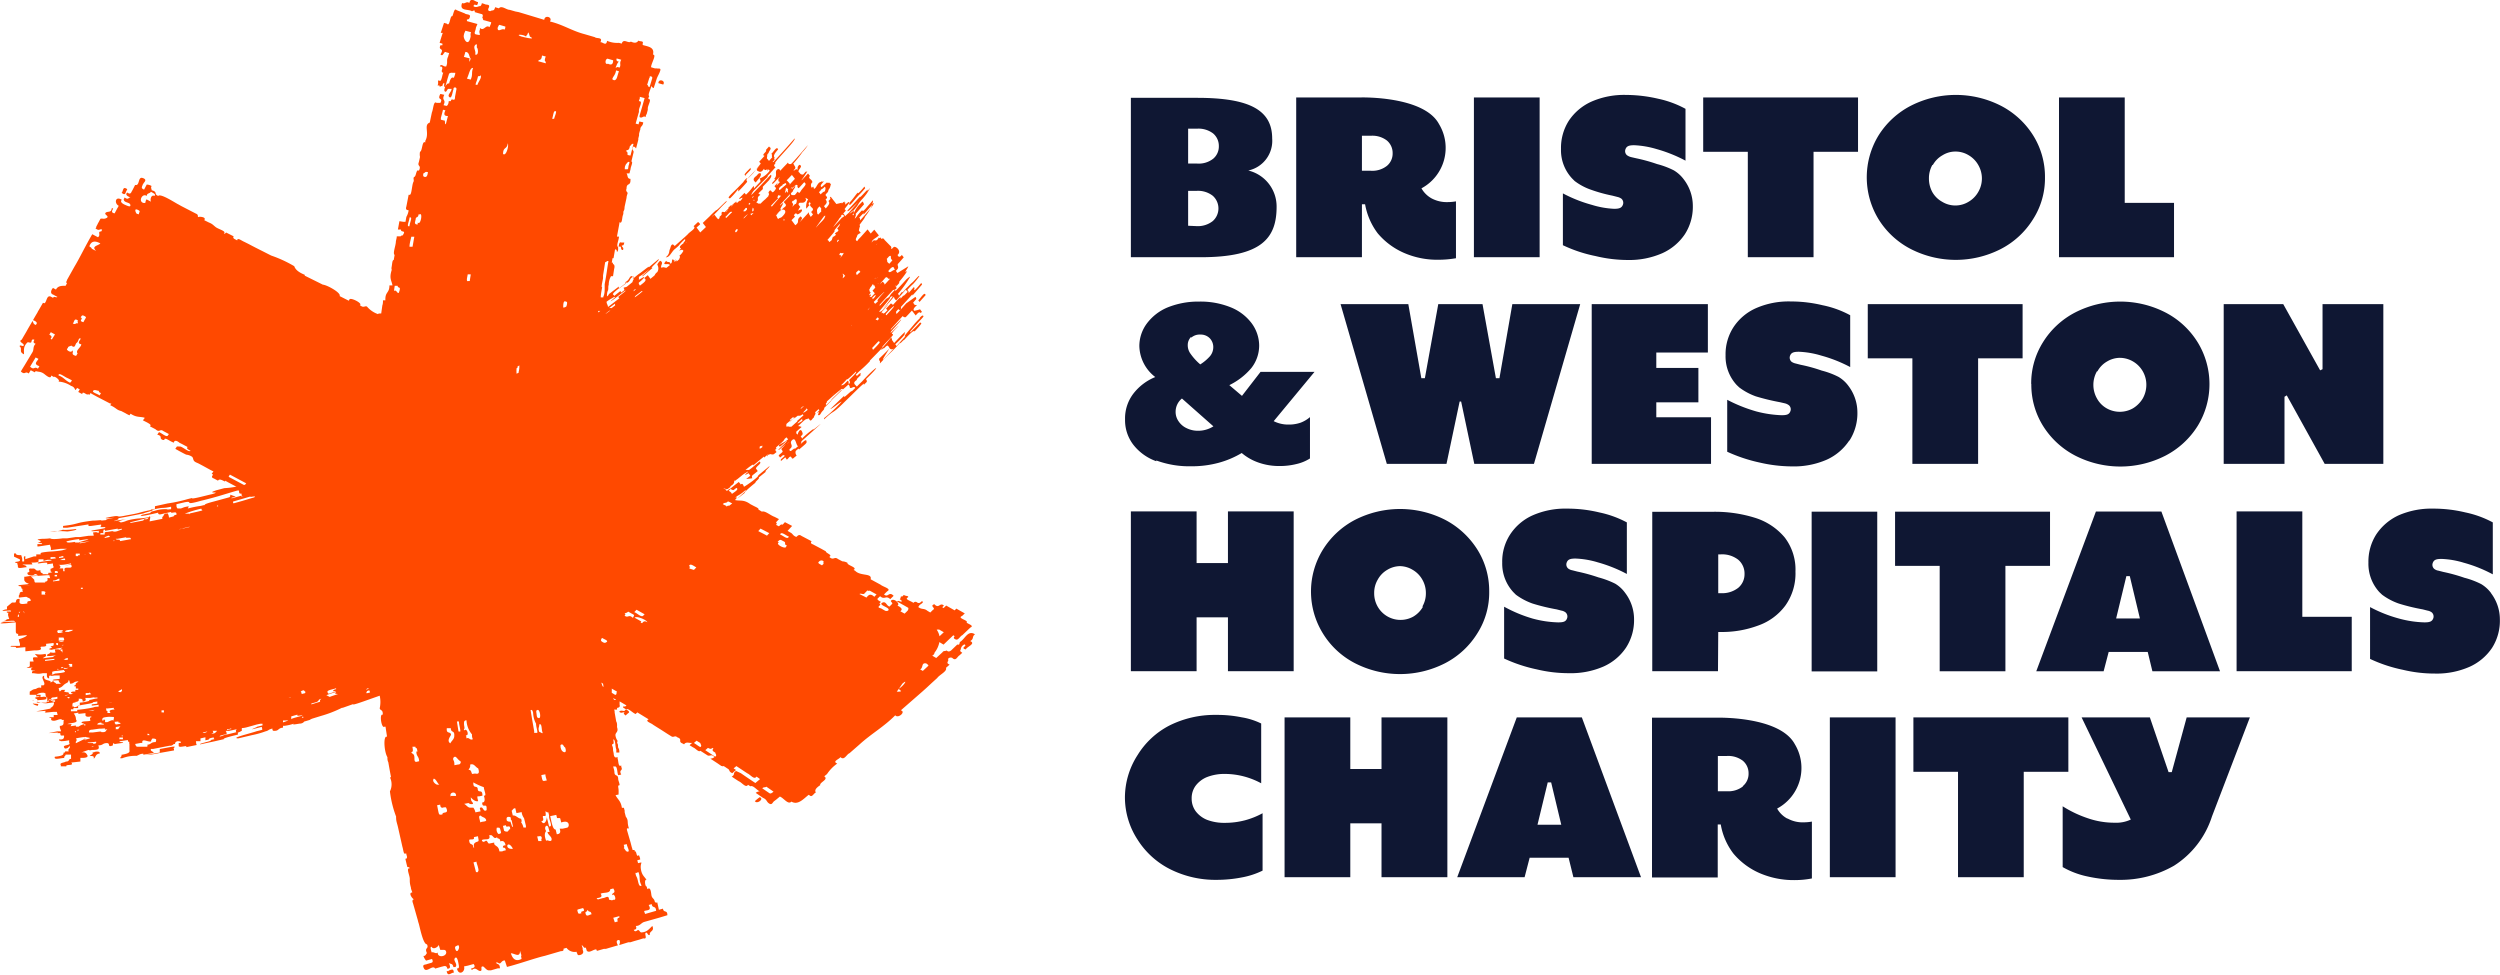<svg xmlns="http://www.w3.org/2000/svg" viewBox="0 0 197.79 77.13"><defs><style>.cls-1{fill:#ff4900}</style></defs><g id="Layer_2" data-name="Layer 2"><g id="Layer_1-2" data-name="Layer 1"><path class="cls-1" d="M49.39 19.19h-.23c-.16-.08-.18.14-.22.32h.16c.06.09 0 .28.19.27.09-.25-.12-.19-.09-.38.12.07.16-.06.19-.2M35.5 76.83h-.16c.08.5.37.09.56.13 0-.42-.25-.19-.4-.18m16.59-70.2l.38.11c.22-.32-.38-.5-.38-.11M7.47 59.52h-.15c.09.16-.15.19-.22.29.17 0 .34 0 .32.13v.08c.18-.13.11-.36.48-.41 0-.16-.19-.18-.46-.11m52.35-45.06c.19-.26.53-.56.37-.74-.07 0-.14 0-.23.12l-.09.1c-.34.24-.21.38-.05.52m12.86 9.32l.1.13.19-.22c.1-.1.19-.21.29-.32-.07-.33-.38.23-.58.41M3 55.76c.17-.09-.25-.07-.36-.1s0 .1.34.18c0 0 .07-.07 0-.08m69.95-30.64s0-.15-.56.48c-.37.45-1 1.14-.73 1l-.26.28c-.18.19-.34.38-.44.5a1.71 1.71 0 00-.11-.14c.11-.1.27-.25.5-.49s.29-.36.23-.35c.19-.34-.25.13-.82.74l-.11-.16-.06-.08v-.05l-.06-.17a11.45 11.45 0 01-.77.91 1 1 0 010 .1l.16-.17v.08c.12-.11.27-.31.35-.24s.09.13.14.2.19.13.34 0c-.27.28-.53.57-.8.84s.23-.49.43-.82c-.37.38-.59.59-.81.8 0 .07 0 .13.07.2v.07a.3.3 0 000 .1c.81-.87.81-.76 1.61-1.65v.07c.16-.17.32-.33.28-.25.74-.81.79-.75.85-.7.89-.94.37-.55.46-.74-.42.47-.46.46-.8.83v-.1l.78-.87a3.58 3.58 0 00.26-.29s0-.26-.32.13M2.63 55.38s-.09.1 0 .07v-.07M5 41.89s-.1.1-.68.16h-.34a7.42 7.42 0 011.35 0c.61-.08.79-.15.68-.2a5.59 5.59 0 01-1 .07m8.38 17.2l-.75.14v.28l-1.14.19a5.52 5.52 0 001.14-.16l1.13-.2a.61.61 0 010-.14c-.21 0 .45-.27-.37-.11m45.52-45.2l.47-.49a.14.14 0 000-.06.42.42 0 010-.1c-.81.79-.33.48-.41.65M10 15.11l.07-.14c-.39-.29-.3.18-.45.28.32.26.29 0 .38-.14"/><path class="cls-1" d="M77.13 50.18c-.56-.36-.79.39-1.18.61-.06.09 0 .27-.21.2l-.49.47c-.1.07-.21.14-.36 0-.1.08-.24 0-.32.14l-.5.46-.32-.19a.29.29 0 00.19-.24 1.9 1.9 0 00.38-.83l.33.2.77-.74.11.07c-.07.09-.13.17.08.26s.34-.26.53-.34l.63-.6c.32-.14-.12-.26-.3-.39.21-.19-.81-.34-.35-.53l.21-.2-.67-.38-.13.14-.67-.38-.21.2a.41.41 0 00-.11-.07.86.86 0 00.14-.13c-.34-.29-.38.3-.76-.11-.42.16.18.3-.12.46l-.2.2-.22-.13c-.29-.24-.44-.07-.74-.31l.07-.07c0-.13.48-.27.23-.39-.12.1-.22.24-.43.07a.19.19 0 00-.24.07c-.18-.15-.76-.29-.43-.44.07-.14-.15-.07-.33-.19a1.59 1.59 0 00-.13.13c-.2-.06-.05.11-.2.2.07.06.21.13.15.19s-.28-.13-.36 0l.56.31.33.19a.26.26 0 01-.09.26.46.46 0 01-.07.07l-.13.13-.34-.19c.22-.15.07-.3-.23-.45.24-.12-.19-.54-.43-.44s.12.21 0 .32l-.2.2c-.24-.07-.27-.45-.56-.31s.24.3.42.44 0 .27-.2.2l-.33-.19c-.5-.11.16-.26-.13-.38a1.59 1.59 0 01.13-.13c-.16-.09-.32-.17-.27-.26l.2-.19c.36.32.45-.1.8.23l.27-.26c-.38-.4-.42.18-.76-.11l.14-.14.06-.06.07-.06c.34-.19-.35-.34-.54-.51l-.79-.43c.14-.52-.81-.22-1.23-.68l-.12-.06c.36-.2-.55-.37-.48-.56a.9.9 0 00-.41-.12l-.34-.18c-.3-.24-.35.15-.69-.17.3-.16-.28-.29-.27-.44l-.34-.19-.68-.36c-.22-.08-.17-.16-.11-.25l-.8-.42c-.21-.16-.3 0-.41.08-.26-.1-.26-.21-.4-.31l-.29-.17.12-.13.24-.26-.57-.3-.18.2c-.15-.06-.21.07-.3.13l-.23-.12c.09-.06.08-.13 0-.19l.24-.26-.35-.18c-.31-.1-.76-.51-1-.41l-.28-.17c.07-.1-.22-.2-.4-.3l-.23-.12c-.55-.4-.82-.23-1.22-.33l.17-.2h-.14l.15-.12a3.09 3.09 0 00.6-.42c.52-.28-1.52 1.36 0 .17-.08 0 .21-.3.85-.81-.1 0 .26-.28.26-.34v-.07l.58-.47c-.27.1.38-.43.24-.41l-.87.72c.08.09-.89.78-1.13.9-.06-.13-.1-.32-.27-.17 0-.07-.1-.14-.14-.21l-.22.17-.44.35a.29.29 0 00.25.12l.22-.17c.24.12-.15.32-.37.49a.64.64 0 010-.07.86.86 0 00-.24-.19 2 2 0 00.2-.19s-.12 0-.31.18h-.12l.06-.06-.25-.13c.11 0 .2.1.34.06l.22-.16a.43.43 0 000-.07c.32-.17.3-.32.3-.46a.1.1 0 01.05.06 1.84 1.84 0 01.22-.17l.32-.26a2.59 2.59 0 01.28-.2.72.72 0 00.2-.13v.06l-.21.17s0 .09.27-.09a2.43 2.43 0 01.14.2l-.33.26.48-.06c0-.09-.09-.18.12-.31l.32-.26-.14-.2c0-.18.53-.42.28-.56l-.29.24-.32.27-.22.16h-.28c.51-.42.68-.5.6-.35l.86-.71a.13.13 0 010 .09l.32-.26a.64.64 0 000 .07v.1L60.7 36c.09 0 .24-.1.32-.06s.17 0 .2 0l.22-.18c-.08-.09-.16-.18 0-.29a.17.17 0 00-.06-.06l.14-.12c.49-.4.53-.49.55-.56l.15-.13s.09.1.13.16l-.22.18c.46-.23-.76.74-.51.66l.57-.49s-.24.27-.38.41l.09.14c.14.14-.52.37-.2.48v.07l.11-.08c.15-.17.22-.13.28-.06l-.31.27a.74.74 0 000 .14l.35-.3.12.19.1-.09c.32-.43.22.19.46-.06l.22-.18a.36.36 0 01-.07-.37l.21-.18.05.07.32-.27c.15-.13.31-.25.27-.35 0-.33-.4.18-.62.32l-.32.27a.25.25 0 010-.07l-.22.16-.07.06c-.06 0-.1 0-.12-.07a.43.43 0 000-.07c.42-.29-.08-.45.21-.72s.29.36.46.48c.29-.16.25-.27.28-.39l.11-.1c.47-.42.95-.84 1.41-1.27-.19.13-.65.55-.59.41a6.49 6.49 0 00-.86.72v.11-.06l-.13-.21c.2-.13.16-.23.12-.32-.13-.38-.33 0-.36.2l-.11-.1v-.07a.25.25 0 010-.07l.42-.37a.89.89 0 00-.28-.07l.45-.42c.09-.06.21-.18.26-.12.23-.25.15.38.45-.06l.1-.1c0-.13.2-.28.08-.39l.28-.25.07.09c-.3.31-.14.21 0 .1a.51.51 0 00-.08.17l-.58.53.56-.51a.36.36 0 000 .09c.16.06.2-.16.31-.28s.2-.2.16-.28l.59-.59c-.13 0 .19-.27.52-.59l.27-.27c-.1.2.33-.22.55-.41l.09.13c0 .33.28 0 .4.08a.1.1 0 00.05.06l-.3.29c.13-.22-.54.46-.58.43v-.1l-1.1 1.05c.13 0 .73-.54.9-.58a11.23 11.23 0 01-1.39 1.3v.1c.94-.89.49-.25 1.7-1.46.73-.7 1.71-1.72 1.41-1.24l.27-.27c0-.07 0-.14-.07-.21 1.36-1.31.83-1.07-.31.18-.14.13-.28.27-.41.41-.12-.16-.4-.28 0-.53v-.07c.1-.11.21-.22.32-.32-.13.05.19-.42-.32.08a.44.44 0 00-.08-.11c.5-.5.55-.47 1.11-1.06v-.05l.8-.82.26-.27c-.45.31.89-1 .76-.94.09-.19-.44.18.46-.73-.14.07-.84.85-.58.43.41-.45.9-1 .75-.91-.33.36-.37.35-.79.81v-.07l.52-.57c.33-.36.67-.72 1-1.09-.1.11-.2.21-.29.32l-.29.31a.21.21 0 00.24.09c.17-.17.33-.35.49-.52a1.13 1.13 0 00.1.13c.06.09.13.17.2.26.18-.23.31-.32.39-.19l.1-.1-.15-.2a3.74 3.74 0 01-.45.12c-.15-.09 0-.27.2-.44 0 0-.08-.06-.15 0l-.15-.2.25-.29c0-.05 0-.11-.07-.17l-.72.51-.42.47v-.19l.91-1a.3.3 0 000 .1c.26-.28.51-.58.76-.87l-.06-.13c-.9 1.09-.4.28-.58.38v-.06l-.42.48c0-.1 0-.16-.11-.23a3.63 3.63 0 01.46-.48 5.42 5.42 0 00.49-.61c0-.15-.36.33-.54.48s-.33.32-.51.49l-.21.24c-.09.07-.14.09-.09 0-.14.17-.22.28-.26.34v-.06l-.08-.1a8.64 8.64 0 00.96-1.34c0-.05-.15.07-.29.19-.34.38-.62.68-.85.91l-.06-.08-.19.21a1 1 0 00-.24.33 1 1 0 01-.26.17l-.51.56a.42.42 0 010-.1l1.06-1.16c.08 0 .16 0 .29-.16l-.08-.08.26-.29v-.06l-.28.32v-.07c.08 0 .17-.06.3-.25v-.07c.39-.44.83-1.1.5-.73a.69.69 0 010-.1s.21-.32.21-.38l-.86.53a1.13 1.13 0 00-.1-.13v-.07c.29-.24.08-.34.13-.51l.19-.21.28-.32-.15-.19c-.16.2-.27.18-.34 0 .37-.3-.16-.74-.31-.62l-.1.1c-.18.16 0-.1-.15-.19L70 19c-.07-.1-.13-.2-.25-.09a1.47 1.47 0 01-.1-.13l-.06.07-.06-.06c-.26.48-.32 0-.56.4 0-.26.42-.38.56-.57l-.21-.26-.15-.19c-.09.1-.19.2-.28.31a1.47 1.47 0 00-.1-.13l-.15-.2-.46.51c-.11.14-.32.3-.35.42-.27-.09 0-.33 0-.48a.7.7 0 01.27-.17l-.15-.19L68 18a.16.16 0 000-.2c.15-.22.47-.6.42-.63a4 4 0 00.44-.66l-.24.28-.57.65c0-.13 0-.18-.08-.21.23-.25.42-.45.35-.29s.42-.44.67-.72c0 .09-.08.18-.13.29a2.13 2.13 0 00.22-.31c.12-.2 0-.14-.09 0 .1-.27.1-.42 0-.28s-.33.37-.48.56c-.33.37-.24.15-.3.15a2.88 2.88 0 00-.45.53l-.13.14c0-.12.14-.27.06-.37l.67-.77-.09-.2c-.06 0 0-.05-.27.22s-.56.81-.43.82a.12.12 0 01-.14 0c.18-.15.13-.24.08-.33-.21.24-.35.19-.59.54l-.19.2-.27.3c0 .09-.09.22-.23.36a1.47 1.47 0 01.1.13c0 .15-.13.11-.28.29a.26.26 0 01.09.09c-.12.1-.23.19-.24.14l-.1.28-.18.15-.11-.15h-.06c.27-.32.76-.85.54-.74a5 5 0 01.48-.57 5.6 5.6 0 00.74-.79c.19-.2.29-.29.27-.2.54-.6.31-.46.69-.9a3.85 3.85 0 00.67-.93l-.24.28c.29-.53-.68.7-.54.39l-1 1.1c-.08.27.45-.3.81-.63l-.72.83a3.58 3.58 0 00-.3.28.3.3 0 00-.14-.22l.21-.24-.1-.12.35-.46c.13-.05-.23.56.55-.39.3-.35.35-.34.73-.8l-.06-.13c-.42.51-.57.62-.52.46-.3.36-.31.43-.7.86v-.1c-.1 0-.37.33-.3.14a.35.35 0 000-.12l-.05.05v-.1s-.07 0-.22.16v-.07l-.43.1-.25-.32-.2-.26c-.05.06-.1.12 0 .16l-.18.19c.16.15 0 .35-.21.58l-.14-.18.09-.1c.22-.21.1-.34 0-.48a.18.18 0 010 .07c.4-.26-.13-.26.1-.48s.1-.22.21-.36.1-.27.16-.42h-.06l-.11-.12c0 .05-.11.1-.14 0l-.44.38c-.16-.08 0-.25.15-.41v-.06c-.08.06-.15.06-.2 0v.07c-.28 0-.37.56-.56.53 0 0 0-.09-.06-.17l-.1.1a.32.32 0 01.06-.46l-.05-.06c0-.15-.36-.22-.16-.42l-.15-.19-.51.54c0-.06.08-.13.13-.21l.08-.12c.17-.26.33-.5.17-.33 0-.11-.08 0-.26.2-.08 0-.19 0-.25-.1l-.05-.06c-.27-.15.4-.5 0-.61-.19.17-.11.27-.16.41-.06-.14-.17 0-.28.06v-.06c.17-.14.13-.23.07-.32s-.07-.16-.12-.17a9.25 9.25 0 00.73-.92 3.36 3.36 0 00.44-.56c-.36.4-1.08 1.26-1.34 1.5h-.09c-.06 0-.11 0-.15-.12l-.08.09-.27.28-.26.28c-.08-.22-.24-.14-.32 0-.07.21.08.38-.15.63a.09.09 0 00.08.06l-.24.26a.3.3 0 000 .1s.05 0 .25-.22l.29-.3h.05c-.23.18 0 .26-.16.41l-.26.28.13.15a.63.63 0 01-.18.27c-.2.24-.18-.35-.42.07 0 .07.09.14 0 .23v.06l-.27.27a2.71 2.71 0 00-.35.33H60l-.17-.11c.31-.23-.08-.32.33-.58L60 15.3l.35-.34a.36.36 0 000-.09 1 1 0 000-.1l.48-.5c.25-.32.21-.4.15-.44l-.24.25c-.39.42-.79.83-1.18 1.23l-.13.13a1 1 0 01.3-.45c.36-.36.74-.75 1-1v-.07l.11-.12.09-.09a1.54 1.54 0 01.17-.19c.08-.1.17-.19.26-.29a.2.2 0 01-.12-.18l.1-.1c0-.08-.09 0 .19-.35l.69-.77c.5-.55.72-.85.64-.87-.53.61-1.07 1.21-1.61 1.79a.23.23 0 01-.07.07h-.06l.17-.19a.11.11 0 010-.16c-.16-.15.06-.4.27-.65-.1-.3-.35.2-.54.35.11.07 0 .19.08.27l-.26.29c-.05-.06-.1-.13-.16-.19a.15.15 0 010-.06.2.2 0 000-.08l.25-.28-.23.25a.24.24 0 01.11-.26c0-.15.29-.36.09-.46l-.06-.06-.25.28c.16.11-.42.39-.1.46l-.43.47a1.79 1.79 0 01.13.14l-.61.77c-.5.53-.47.42-.52.39-.14.15-.27.29-.22.27-.23.24-.47.49-.71.72-.82.77-.33.48-.41.64a5.72 5.72 0 00.69-.78 1 1 0 000 .1v.1c.33-.33.52-.55.7-.76 0-.06-.05-.11-.07-.16l.47-.49.67-.71-.09.1c-.13.15-.31.31-.15.39s.28.17.51-.18v.06c.07.05.13.09.22 0s0 .07.05.1l.09-.1.09.1a1.79 1.79 0 01-.81.63.27.27 0 01.07.24l-.51.54v-.2l-.1.09a3.72 3.72 0 01-.53.6l-.12-.14-.44.45c.08.07.21-.09.29-.06a.69.69 0 01-.23.28v-.07l-.21.2c0-.05-.09-.09-.17 0l.19-.2c-.1.08-.64.59-.48.35l-.21.21v-.06a.19.19 0 000 .12c-.09.1-.19.19-.28.28s-.15-.09-.27.06V17l-.16.15v.1l.16-.16-.18.18-.09.08-.11-.12-.2-.26a.63.63 0 01-.2.18c.62-.57.56-.61 1.13-1.14.33-.48-.83.78-.77.61a6.9 6.9 0 00-.53.5l-.45.43-.09.09.1.13.15.19-.07.07-.38.36-.29-.39.28-.25c0-.06-.1-.13-.16-.19l-.36.34c.27.15-.29.42-.45.63l-.18.17-.09.08-.79.7a.13.13 0 010-.06c-.06 0-.1-.13-.2-.06s-.11.26-.17.38 0 .38-.32.61c.31.05.47-.47.74-.66.07-.06.17-.14.3-.27 0 0 .14-.21.49-.51 0 .07.05.15-.11.25v.07c-.38.28-.34.35-.21.43l-.09.1c-.11.16 0 0 .18 0a.35.35 0 01.1.08 1.12 1.12 0 01-.33.4c.13.07 0 .18 0 .27l-.24.21c.15-.19 0-.1-.14 0v-.06l.12-.11c0-.06 0 0-.14.08a1.13 1.13 0 01-.1-.13c-.15.13 0 .23-.19.38-.06-.26-.26-.06-.34-.25-.43.46.18.14.29.34l-.27.22c-.13 0-.23-.1-.39 0-.15-.17.23-.4-.11-.56a.85.85 0 00-.23.31.55.55 0 010 .59.53.53 0 00-.2.24l-.05.05-.29.24-.21-.29-.19.16-.1.07c.31.17-.08.39-.33.6l-.09-.14v-.1a2.46 2.46 0 00.39-.36s.06-.07 0-.08l-.39.22a.59.59 0 000-.23c.13-.09.2-.12.35-.23 1.26-1-.47.42 0 .14l.76-.64c-.42.17.71-.73.43-.66l-.76.64c.14-.23-.55.38-.8.53l-.1.08-.28.23c-.07-.07-.12-.21-.24-.13s-.12.3-.43.45a.36.36 0 00.07.1l-.58.42a.25.25 0 010-.07.54.54 0 010-.1l-.79.6s0 .08-.15.18c0-.15 0-.3.07-.45s0-.31.07-.46a1.4 1.4 0 01.18-.69h.16l.09-.58c.07-.23 0-.37-.1-.38a.43.43 0 000-.11h-.09l.06-.35h.08l.12-.7c.1 0 .14.05.14.15s.09 0 .1-.11 0-.15 0-.23c-.17-.08.07-.57.07-.82h-.16L49 17.7a.5.5 0 000-.12c.24.17.2-.34.28-.55s0-.23.07-.35.05-.22.07-.34l.15-.69c0-.12.05-.24.08-.35s-.18-.13-.08-.38c0-.48.31-.18.31-.66v-.11c-.28 0-.2-.29-.31-.43h.23l.09-.35c0-.17.23-.58.06-.59.06-.23.11-.46.17-.7s-.21-.15 0-.49a.32.32 0 01.2.16q.09-.33.18-.69v-.11l.06-.23v-.13a3.57 3.57 0 01.1-.35c0-.28.2-.22.23-.56l-.31-.07-.06.23-.23-.06c.09-.31.17-.62.26-.92v-.12c0-.25.36-.77 0-.73 0-.08.05-.16.07-.23v-.12l.38.1c-.08.27-.15.54-.23.81s-.11.38-.17.58v.11c.21.14.28-.14.49 0 0-.07 0-.15.07-.23l.09-.34v-.12c0-.24.35-.76.05-.73 0-.07 0-.15.07-.23-.16-.09.13-.57.16-.82a.31.31 0 00.19.18c.07-.23.15-.46.22-.69s.2-.4.29-.67-.15-.15-.26-.2h-.16l-.3-.09c0-.31.47-1 .15-1 .15-.6-.39-.63-.81-.76a.56.56 0 010-.12c.09-.24-.25-.13-.34-.23-.15.23-.36.19-.6.08-.2.18-.58-.29-.72.16l-.22-.06a2 2 0 01-.94-.16c-.07.46-.35.08-.53.11.22-.43-.3-.26-.44-.4l-.82-.24c-1-.26-1.69-.75-2.73-1 .24-.35-.42-.55-.45-.13l-1.72-.52-.3-.09-.26-.05-.45-.13c-.28 0-.64-.38-.86-.12l-.3-.09c-.07.36-.24.2-.36.31-.08 0-.22 0-.18-.19.23-.41-.16-.27-.29-.37l-.22-.07c0 .1-.09.26-.16.24s-.3.16-.5 0c.08-.32.32.17.36-.33-.23 0-.56-.44-.69.08-.22-.18-.35.11-.57 0-.25.68.5.45.77.65.1 0 .25-.18.23.07l.52.15c.09 0 .17.09.07.3.09 0 0 .2.18.2l.53.15c0 .13-.09.26-.13.39-.31-.24-.44.36-.76.06v.13c-.1.24 0 .28 0 .42h-.15c-.11-.05-.3 0-.26-.21l.08-.26c0-.13.09-.26.13-.39l-.83-.23a.93.93 0 000-.13c.1 0 .19 0 .24-.22s-.3-.15-.41-.26L36.12.8c-.18-.19-.23.26-.33.48-.2-.08-.19.89-.44.59l-.22-.06c-.09.26-.17.53-.26.79h.16c-.09.26-.17.53-.25.79l.22.06a.5.5 0 010 .13h-.15c-.22.46.35.16 0 .72.23.26.25-.32.46-.16l.23.06a2 2 0 00-.08.26c-.18.38 0 .42-.16.8h-.08c-.13 0-.35-.25-.42 0 .12 0 .27 0 .15.32 0 .1 0 .16.12.17-.11.23-.13.81-.34.61-.15 0 0 .17-.11.4h.15c0 .21.11 0 .23.06 0-.1.07-.26.15-.25 0 .17-.07.32.08.3l.18-.65.12-.39a.31.31 0 01.26-.07h.23c0 .14-.07.27-.11.4-.19-.1-.3.11-.38.46-.16-.14-.48.48-.34.61s.18-.22.31-.2h.23c0 .24-.38.49-.18.65s.23-.37.33-.61a.12.12 0 11.23 0l-.11.59c0 .49-.28 0-.33.34h-.17c0 .19-.09.37-.18.38l-.23-.06c.24-.49-.18-.32.06-.82l-.31-.07c-.3.56.26.25 0 .71h-.3c-.25-.19-.25.49-.37.75L34 9.7c-.51.18 0 .81-.35 1.44a.65.65 0 000 .13c-.27-.18-.22.68-.42.74a1 1 0 000 .41l-.09.4c-.15.39.23.21 0 .69-.22-.17-.2.41-.35.48s0 .26-.08.4-.11.52-.17.79-.11.24-.21.23l-.18.93c-.09.28.06.27.18.3a1.43 1.43 0 01-.18.52l-.07.39h-.16l-.32-.05-.12.66h.24c0 .16.12.13.21.17s0 .17-.05.26-.14 0-.18.11h-.31c0 .14-.05.27-.07.4 0 .33-.27.95-.1 1.07l-.07.4c-.12 0-.12.31-.16.52s0 .18 0 .27c-.22.7 0 .83.06 1.22h-.24c0 .64-.35.48-.32 1.18h-.19c0 .14 0 .27-.05.4l-.09.64c-.13 0-.23 0-.26.05a2 2 0 01-.87-.6c-.21-.07-.24.15-.56-.11.28-.13-.86-.7-.83-.41l-.05.06-.71-.36v-.06c0-.26-1-.82-1.34-.85l-.36-.18-1.07-.53v-.07c-.55-.22-.75-.45-.83-.68a9.8 9.8 0 00-1.82-.84l-.12-.06-.59-.3c-.36-.18-.72-.36-1.07-.55l-.36-.18c-.22-.09-.55-.37-.55-.11l-.23-.12c-.09-.06-.11-.13-.05-.2l-.59-.3c-.05 0-.08.13-.19.07.24-.18-.42-.33-.64-.5s-.25-.25-.55-.37l-.36-.18c.2-.26-.39-.3-.47-.25s.05-.18-.17-.26l-1.18-.61-.23-.13c-.17-.07-1.41-.9-1.59-.67-.39-.15 0-.31-.52-.45 0-.11-.1-.22 0-.33a.86.86 0 00-.39-.12l-.21.4c-.26-.1-.17-.21-.13-.33s.07-.13.11-.2.29-.27-.1-.39-.2.66-.59.55c-.06.13-.13.26-.2.4a2 2 0 00-.11.2c-.06.08-.12.14-.31 0-.16.14-.07.27.25.39-.16 0-.17.23-.46 0a.91.91 0 01-.07.14c0 .3.47.22.52.44s-.2.1-.43 0-.4-.25-.24-.39c-.52-.34-.62.28-.25.47a1.28 1.28 0 01-.11.2l-.21.4c-.5-.07.12-.51-.24-.38 0 .35-.35.19-.48.34s.33.26.09.4-.39 0-.5.08a.83.83 0 01-.07.13 1.28 1.28 0 01-.11.2 2.29 2.29 0 01-.14.27c0 .05 0 .09-.07.14.32.27.33 0 .53.11a.91.91 0 01-.07.14c-.34 0 0 .27-.26.46l-.45-.24c-.51.86-1 1.89-1.4 2.55l-.6 1.07c0 .09-.13.18 0 .26l-.11.2c-.32 0-.61 0-.76.3l-.22-.12c0-.08-.38.4 0 .52l.11.06.22.12c-.07.1-.31-.1-.33.08l-.23-.12c-.29-.07-.28.4-.45.54-.07 0-.14-.06-.15 0l-.23.4-.08.14a1.28 1.28 0 00-.11.2c-.12.2-.24.4-.35.6.31.11.38.24.21.38-.23-.1-.16-.21-.25-.31l-.35.6-.15.27-.2.34-.15.26c-.33.17.2.29.16.45s-.31-.1-.33.08c.26.2-.1.43.35.63 0-.31-.07-.6.25-.92.08-.1.31.1.34-.08s.09-.2.23-.15c-.05.12-.15.23.1.32-.24.23-.12.44-.25.66l-.6 1c-.11.18-.22.35-.32.53.35.32.32-.07.62.16l.16-.26.33.17c0-.09.1-.1.19-.07s.31 0 .58.22.5.36.52.1l.22.12c0-.12.55.26.35.36a2 2 0 011 .34c.45.13.22.55.48.16l.21.12-.12.2.32.17c0-.32.4.16.45 0l.11.06.09-.14.21.12.33.18 1 .52h.11l-.09.14c.5.22.48.37.87.46l.33.17.1.06.22.11.09-.13c.48.32.73.21 1.11.32 0 .07-.09.14-.14.2l.11.06.22.11c.17.1.38.2.23.31l.44.23c.34.31.33-.07.63.15l.43.23-.09.13c-.11.14-.48-.21-.69-.28l-.14.2c.48.12.09.29.45.42H13c0-.27.41.08.63.16l.11.06c.05-.2.21-.21.46 0l.22.11.32.17.11.06c-.15.11.06.2.23.3-.15.12-.55-.26-.8-.34l-.28-.01-.13.19.32.18.32.17.22.11a1 1 0 01.47.17c.15.16 0 .33.4.48l.11.05.32.17.64.35.22.11-.05.06-.09.13.11.06c-.07.11-.19.22.07.31l.32.17c.07-.13.21-.1.41 0s.14.06.16 0l.21.12.64.34h.08a6.1 6.1 0 01-1 .13l-.64.17c-.93.31.52.05-.31.3-.55.12-1.72.45-1.6.31l-.33.08a11.3 11.3 0 01-1.61.35l-1 .22v.21c-.2 0-.39.08-.33.1 1.15-.29.79-.09 1.6-.27a.44.44 0 010 .2c-.19 0-.32.05-.28 0a2.61 2.61 0 00-1 .12c-.38.08-.36.12-.33.17l-.65.14c-.51.23.59 0 1.24-.16 0 .2.19.14.41.08l.62-.14a.19.19 0 010 .07c.19 0 .42-.11.42.08v.08c-.14 0-.2.06-.22.12l-.37.1a.8.8 0 00-.1-.33c-.41 0-.25.2-.43.28v.08a.19.19 0 010 .07l-1 .2a.29.29 0 000-.09v.04l.04-.2v-.08l.44-.12-.44.11c0-.11-.06-.06-.09 0-.73.15-.66.05-1.44.2-.48.1-.31.14-.82.23 0-.06-.09-.08-.18-.08a2.28 2.28 0 01.68-.17 6 6 0 00-1 .14c-.09 0 .32-.11.34-.16V41l.66-.12 1.32-.26c.14-.09 1-.25.65-.28-.92.17-.85.23-1.64.37l-.33.06c-1.2.26-.14-.13-1.65.2-.1.09.44 0 .66 0-.56.08-.63.13-.66.18l-.38.04c.12-.08-.26 0-.66 0-1.5.18-1 .26-2.35.42v.14h.34L7 41.49a.34.34 0 000 .1c0 .07.33 0 1-.09v.14c-.28.14.46 0 .32.11.14.07-1.52.24-1 .28l.52-.03c0 .1-.3.1-.48.13l.06.25-.42.01-.67.1h-.34l-.68.1h-.34c-.95.13-1 0-1 0-.54.07-.58 0-1 .09.11.11.51.1 0 .28.1 0 .48 0 .33.09h-.34v.17c0 .05.44-.05 1-.12 0 .08.05.17.07.26a.94.94 0 000 .16l.76-.1h.4c.15 0 .14 0-.27.12a8.52 8.52 0 01-1 .1c-1 .09-.62.15-.71.22h-.34v.16h-.19l-.68.22A1.87 1.87 0 002 44c-.14 0-.12.14-.09.26v.16h-.15a1.36 1.36 0 010-.17c0-.11-.05-.22-.08-.33-.25 0-.41 0-.42-.13h-.15v.25l.45.21c.1.17-.15.18-.35.21 0 .05 0 .1.15.07a2.27 2.27 0 00.06.25c-.07.29.43.09.68.1 0-.17-.21-.15-.32-.22h.78a.28.28 0 00-.08-.15c.21 0 .61 0 .57-.13v-.13h.39v.13l.56-.16v-.14h.32a.1.1 0 01.09.13h.26v-.15A.55.55 0 004.9 44h.6a.09.09 0 00-.06 0h-.26C5 44 5 44 5 44.1a.09.09 0 01.06 0l-1 .12h-.34v.07c.4 0 .37 0 .33.06-.89.09-1.24.16-1 .23 1-.15.61 0 .68.06l.46-.06c0 .1 0 .2.07.29A.6.6 0 014 45a.29.29 0 000 .09c0 .14 0 .16.16.16a.69.69 0 01-.34.07v.11a.44.44 0 01-.17 0h-.28a.28.28 0 010-.09c-.16 0-.17-.11-.18-.24-.46.17-.29-.19-.66-.11-.49-.08 0 .29-.33.29-.17.29.47.3.55.14a.24.24 0 01.24.12 5.14 5.14 0 00-.99.09h-.08v.25c0 .08.12.23.28.27s0 .05 0 .07l-.68.07c-.19.09 0 .11.7 0h.15c-.18 0-.48.06-.88.09.39 0 0 .21.42.23h-.14c0 .07 0 .14.05.21h-.06c-.28 0-.16.21-.27.29v.17l.53-.06h.08c.12.1.36.1.32.33-.27 0-.28.07-.25.19-.35.06-.69.11-.62-.19a1 1 0 000-.17c-.37 0-.22.2-.34.29H.95l-.4.33a1.6 1.6 0 010 .21c-.18 0-.36.09-.35.13l.62-.05a.13.13 0 01.05.09H.55s-.08.1.13.11c-.1.1 0 .33.05.48L.52 49c0 .06-.09.12-.38.17l.76-.06h.18a.15.15 0 01.11.08c-.38 0-.91 0-1 .05-.6.18.93 0 1.06 0v.67c0 .12 0 .24.19.24a.94.94 0 000 .16l.67-.06c.09.06-.38.27-.62.32 0 .11.05.22.08.33s0 .13 0 .2H.89c-.28.13.62 0 .34.17l.78-.07a.24.24 0 000 .08 2.21 2.21 0 000 .25l.68-.07c.24 0 .7 0 .51-.23a.11.11 0 01.06-.07c.26 0 .48 0 .37-.22l.61-.07c0 .14.07.25-.23.24a.1.1 0 00.08.07v.08c-.22.06-.31.12 0 .15a7.84 7.84 0 01.85-.17c-.12.11-.42.17 0 .14v.26a.46.46 0 00-.34-.27h-.27l.06.25c-.21.05-.25 0-.43 0 0 .14-.33.11-.21.28h.23l.56-.06c-.1 0-.29.06-.34.14l-.81.1c.08-.11.38-.12.2-.35a1.82 1.82 0 01-.84 0L3 52h-.28c-.19 0-.08.21-.06.34h-.3v.32c0 .13-.19.12-.25.19a2.8 2.8 0 00.48-.05c-.08.05-.17.1-.11.2s.25 0 .29.06c-.24 0-.24.09-.24.2.33 0 .44.1.85 0h.33v.17c0 .06 0 .24.18.24 0-.13-.06-.29.24-.28v-.24a1 1 0 01.36-.07l.62-.08c-.23.09.57.17-.76.29 0 0-.18.09-.38.15s.07.05.36 0h.39v.08a1.23 1.23 0 010 .19l-.46.05c-.26.1.06.08.37.06a.39.39 0 00.21.28h-.41c0-.11-.21-.09-.2-.23L4 54a.29.29 0 000-.09c-.16-.12-.54-.07-.51-.37v-.08c-.38.1.22.62-.05.76h-.18v.18a.14.14 0 01-.11 0c-.22 0-.23.1-.4.12s-.26.13-.4.2a.28.28 0 010 .09v.16h.85c.09.17-.18.18-.4.2v.09c0 .03.17 0 .16.15.26-.06.86 0 .68-.23h.1v.26c0 .09.16 0 .12-.1h.25a.17.17 0 000 .07h.25a.37.37 0 000 .11h-.13c-.22-.08-.35-.27-.37 0h-.17a.15.15 0 000 .07h-.46l-.29-.07c-.06 0-.09.1.29.07a1.82 1.82 0 00.45.05l.59-.07A.42.42 0 014 56v.06l-1.14.22c.46 0 .89-.08.75 0s0 .07 0 .1l.6-.06h.29l.06.25h-.31v.17h-.33v.06h.19-.06v.16c.29.22.7-.21.87 0h.14c-.1.17.11.45-.33.47a.29.29 0 010 .09c0 .07.06.19.09.28v.06h-.29l-.69.14c.09 0 1-.08.7 0h.23c0 .07 0 .13.05.19h.25c0 .18 0 .35-.4.31v.09h.05l.11.05c.3 0 .49-.05.64-.07a.24.24 0 010 .09v.09c.21.29-.69.12-.33.47.29 0 .26-.15.39-.22a.09.09 0 000 .11c0 .11-.19.17-.09.34h-.29c0 .05 0 .1-.13.1.06.23-.31.28-.68.32-.11.3.47.09.75.1-.06-.13.11-.16.1-.27h.43v.34c-.23 0-.09.22-.41.21-.12.1-.53.08-.4.29a.28.28 0 010 .09h.44c-.09-.2.66 0 .39-.3l.72-.08v-.29h.18c.22 0 .46-.05.37-.21s-.16-.27-.47-.22l.56-.2a.3.3 0 00.26 0h.14c.48 0 .45-.15.38-.36.39 0 .32-.17.66-.18s0 .39.49.18c0-.06 0-.16.1-.19s0 0 0-.06a.77.77 0 010 .15l.71-.1c0-.1-.23 0-.3-.12l.68-.1c0 .07 0 .15.12.15a.17.17 0 000 .16v.49c.08.24-.28.3-.64.37.08.12-.1.16-.08.27h.15a2.83 2.83 0 011.13-.19c.18-.05.24-.16.54-.17v.08l.7-.12c.36-.09-.23-.11-.09-.34h.18L13.4 59h.09a.39.39 0 00.26-.14h.1v-.08c.08-.11.17-.19.45-.1a.38.38 0 010 .1h-.16a2.21 2.21 0 000 .25c.06.12.39 0 .6 0v.08l.83-.17c-.06-.07-.05-.19-.07-.3h.36v-.22l.39-.09a1.42 1.42 0 010 .16v.08l.27-.06c0-.1.19-.13.39-.17v.06l.05.08-.36.08c.54 0-1 .28-.75.33l1.12-.24.74-.17c-.07-.06.31-.17 1.11-.36v-.22l-.73.18-.37.08a1.06 1.06 0 01-.34.11s0-.05.06-.07a4.4 4.4 0 01.49-.12c0-.08 0-.17-.08-.25a1.09 1.09 0 01.25 0l.64-.14c-.08.07-.13.15 0 .29a1 1 0 00.4-.18.44.44 0 010-.2c.24 0 .48-.09.82-.18l.35-.1.28-.06h.18a.79.79 0 000 .13l-.45.11c.1 0-.35.15-.37.2l.79-.2a.1.1 0 01-.05 0c.05.05.05.15.06.24l-.44.11c-.74.24-2.05.54-1.47.57l1.1-.26a7 7 0 001.07-.3.66.66 0 00.28-.13 1.52 1.52 0 01.26-.09c0 .09 0 .21.19.18.33 0 .25-.22.65-.25a.83.83 0 000-.15h.15a3.91 3.91 0 00.72-.17c-.19.11.07.06.44 0 .2 0 .32-.09.36-.16l.44-.13a.9.9 0 01.22-.11l.68-.21a9.33 9.33 0 001.65-.64h.06l.65-.23.2-.07c-.22.18 1.16-.34 1.8-.56l.28-.1a2.26 2.26 0 010 1c.06.21.27.08.24.51-.29-.14-.1 1.14.14.94h.08l.12.79h-.08c-.23.16-.11 1.29.11 1.62 0 .13 0 .27.07.4.07.4.14.8.22 1.2h-.09a1.25 1.25 0 010 1.11 8.38 8.38 0 00.49 2 .61.61 0 000 .13c0 .22.09.45.14.67l.27 1.2.09.4c.08.23.08.68.29.49a2.68 2.68 0 00.07.27c0 .11 0 .17-.13.17.05.22.1.44.16.66.07 0 .16 0 .19.1-.32-.06 0 .55 0 .83s0 .37.09.69c0 .13.08.26.11.39-.35 0 0 .51.14.54-.09 0-.18.08-.09.3.13.44.25.88.38 1.33a2.5 2.5 0 00.07.26c.07.17.34 1.69.66 1.67.18.39-.23.23 0 .7-.09.07-.09.23-.28.22a1 1 0 00.21.37l.47-.13c.13.28 0 .29-.15.33l-.24.07c-.13.07-.44 0-.24.36s.68-.33.88 0l.48-.14.24-.06c.1 0 .2 0 .24.21.24 0 .27-.13.12-.46.12.12.3 0 .36.33h.16c.22-.22-.19-.5-.05-.69s.23.07.28.34.12.48-.11.46c.14.63.7.25.56-.16l.29-.06.47-.13c.33.42-.49.29-.11.46.28-.26.42.1.64.09s-.06-.42.24-.35c.14.1.27.31.44.3h.16l.24-.07.31-.09h.16c0-.42-.22-.27-.32-.46h.15c.27.24.24-.18.56-.16.06.17.11.34.17.51 1.05-.27 2.19-.69 3-.88l1.27-.37c.09 0 .24 0 .2-.19l.24-.07a.8.8 0 00.8.31c0 .07.06.16.09.24s.59 0 .39-.39v-.12a2.25 2.25 0 00-.08-.24c.13 0 .17.29.32.17a2.41 2.41 0 01.08.25c.19.24.52-.11.76-.1 0 .08.06.14.12.1l.48-.14h.16l.23-.07.72-.21c-.16-.29-.12-.43.11-.42.11.22 0 .26 0 .4l.71-.22h.16l.32-.1.39-.11.32-.1c.37.09.06-.35.19-.44s.17.28.32.16c-.05-.32.4-.26.2-.7-.24.21-.4.49-.87.51-.13 0-.17-.27-.32-.16s-.22.08-.28-.05c.12 0 .28-.06.16-.3.35 0 .41-.24.67-.32l1.2-.34.63-.19c0-.46-.29-.15-.35-.52l-.32.09-.13-.59a.13.13 0 01-.2-.07c-.06-.28-.23-.21-.27-.55s-.1-.6-.31-.42a1.55 1.55 0 00-.07-.23c-.09.08-.21-.57 0-.51-.16-.26-.38-.36-.45-.88s.26-.55-.22-.44l-.06-.23.23-.06c0-.12-.06-.23-.1-.35-.23.25-.16-.38-.34-.29v-.11h-.16a2.17 2.17 0 00-.07-.24l-.09-.35c-.1-.34-.2-.69-.29-1v-.12h.16c-.18-.51 0-.6-.25-.93l-.09-.35v-.12l-.06-.23h-.16c-.08-.56-.34-.66-.5-1l.24-.05v-.12a1.89 1.89 0 000-.23c0-.19-.11-.4.08-.38 0-.16-.08-.31-.11-.47 0-.46-.27-.18-.3-.55 0-.16-.06-.31-.1-.47h.16c.18 0 .15.49.24.69l.24-.05c-.22-.42.17-.26 0-.61a.36.36 0 000-.11c-.25.16-.21-.34-.29-.56v-.11c-.19.1-.3 0-.31-.31a1.89 1.89 0 01-.05-.23c0-.12 0-.24-.07-.35a.5.5 0 010-.12c.18 0 .11-.19.09-.38.19 0 .14.57.24.8v.24H49c0-.12 0-.24-.07-.35s0-.23-.07-.35 0-.15 0-.23a.94.94 0 01-.17-.45c0-.22.26-.24.13-.62a.5.5 0 010-.12c0-.12 0-.23-.07-.35l-.12-.69c0-.08 0-.16-.05-.24h.24v-.12c0-.04.28 0 .2-.26v-.27l.54.32a.18.18 0 01-.23.07s-.07.08 0 .12l.2.12-.14.13c-.13 0-.3-.08-.4.06.18.17.27 0 .43.06-.15.08 0 .16.07.24l.2-.18c.19-.1 0-.21-.16-.31.19-.11.51.28.76.37l.13-.13.8.49.1.06c-.34.15.2.29.35.43l.3.19.29.18.59.38.29.18c.17.09.26-.11.44.06.48.17 0 .33.44.5l.1.06c.17-.25.43-.07.65-.12a1.9 1.9 0 00-.21.19l.29.18c.18.06.42.4.56.26l.58.37c.18.08.31-.14.53.13a.51.51 0 01-.32.12l.58.38.1.07.19.13c.07 0 .13.06.17 0a2.9 2.9 0 01.29.19c.26.12.08.25.41.38a3.47 3.47 0 01.29-.25l-.19-.13.22-.18.77.51.09.06c.25.1.55.55.73.26l.19.13.09.07-.37.31-.67-.45-.48-.33-.37-.17c-.29.15-.05.29-.35.44l.19.13.29.19.1.06c.24.1.54.55.71.27l.19.12c.21-.11.5.3.74.4a.51.51 0 00-.32.12l.57.39c.34.15.26.3.49.45s.27-.09.39-.18l.16-.12.3-.25c.3.11.66.68.91.4.52.3.93-.19 1.37-.54l.09.06c.19.16.31-.19.48-.24-.14-.2.06-.39.34-.58-.06-.23.7-.45.32-.7l.22-.18a3.14 3.14 0 01.81-.83c-.43-.18.16-.34.25-.51.31.3.48-.22.72-.31l.79-.69c.93-.85 1.92-1.39 2.83-2.31.22.29.87-.28.44-.39L73 54.69l.29-.26.43-.4.43-.39c.18-.26.81-.53.69-.8l.29-.26c-.34-.13-.06-.26-.11-.39s.18-.21.32-.14c.29.29.39-.1.57-.2l.22-.2c-.07-.07-.21-.13-.15-.2s0-.31.32-.47c.29.13-.38.27.11.4.09-.22.82-.45.35-.66.33-.19.11-.36.39-.54m-2.81-.35l.33.19-.34.32a1.41 1.41 0 00-.22-.52.54.54 0 01.23 0m-5.68-25.31l.08-.1.11-.11a1.61 1.61 0 00-.18.24m1 .92a.4.4 0 01.14-.22l-.17.18m.46-.49a.09.09 0 010-.11 4.47 4.47 0 01.57-.57c.21-.13-.14.26-.53.68m.76-.12a1 1 0 010-.1.14.14 0 010-.06l.16-.18a.1.1 0 01.1.08l.11-.07-.31.33m-.2-1.25l.27-.29c-.16.15-.33.3-.24.38l.11.12c.1-.1.19-.21.29-.32l.47-.53.15.17c-.22.24-.37.39-.32.27l-.25.28c.08-.28-.15 0-.59.48l-.16-.12-.39.42.11.12c-.15.16-.32.37-.39.19l-.06.07a.21.21 0 010-.06v-.06l.52-.56c-.05 0-.67.69-.56.46a12.91 12.91 0 001-1.1.16.16 0 010 .07m-.31 0l.08-.08a.13.13 0 01.14 0c-.24.29-.57.75-1 1.22l-.07-.05c.28-.34.74-.86.86-1.06m-.89 3.38c-.09.18.44-.17-.46.72l-.07-.15c.19-.2.37-.4.56-.59M69 23.57c.19-.19.32-.31.27-.19s0 .07-.22.29a.24.24 0 00-.05-.1m.28 1.7l.15-.16a.18.18 0 01.1.13l-.13.14a.14.14 0 000-.08.17.17 0 01-.1 0m.63-2.16c-.45.49-.58.68-.48.66v.05l-.2.18a.27.27 0 01-.13-.21v.07c.25-.22 1-1 .81-.74m.81-1.88l.09.11c-.15-.13-.44.34-.55.06.21-.26.41-.46.48-.16m-.42-1c.21-.13.11.1.16.19a.64.64 0 00.1.13l-.24.27s-.11-.09-.15-.14 0-.18-.06-.24l.19-.21m-.68 2.12l.19-.2.19-.22c.11-.11.18 0 .25.08h.12l-.42.46a.29.29 0 00-.18-.23l-.22.24.09-.11m-.15-.58l-.19.21a.51.51 0 01.2-.18m-.05.57h-.07a.13.13 0 01.12 0m-.13-3.16l-.09.1a.22.22 0 01.09-.1m-.16 2.69v.06h-.14a.12.12 0 00.09 0m-.44.91a2.21 2.21 0 00.11-.21.56.56 0 00.14-.2.46.46 0 00.07-.07c0 .13.08.15.14.13a.29.29 0 000 .14h.05l-.24.27.27.3a.5.5 0 01.1-.3l-.23.25-.24.26s-.08-.05-.15 0l.11-.11a.3.3 0 010-.1c0-.06 0 0-.13.07a.41.41 0 01.13-.21 1.47 1.47 0 01-.1-.13v-.07l-.06-.08m-.73-5.3a.46.46 0 01-.07.07.46.46 0 01.07-.07m-1.65-.23l.24-.28h-.07l.08-.08a.15.15 0 01.18.12s-.17.15-.15.09l-.24.27c-.25.27-.39.42-.47.49.09-.14.32-.44.44-.58m1.38 4.17c.09-.07.19-.2.24-.14s.09.07.08.11a2.62 2.62 0 00-.26.24l-.06-.08v-.13m-.35 4.25l-.06-.1.07.09M67 30c.07 0 0 .06.29-.19l.44-.42v.09l-.16.19-.3.3c-.06.06-.12.12-.06.16a.2.2 0 010 .22h-.08a.25.25 0 010-.07l-.09.09.1-.08c0-.06 0-.12-.07-.17l-.28.28c-.09.05-.18.11-.24.07A5.54 5.54 0 0067 30m-.13-8.18l-.19.2v-.07c0-.08.08-.15 0-.2a.74.74 0 000-.14c0 .06.11.12.16.19m-.44-1.66a.8.8 0 01.09-.14.27.27 0 00.25 0c0 .11-.14.27-.3.43.22-.28.07-.22 0-.24m-.13-1.23l.07.05-.16.16c0-.07 0-.14.12-.24M66 31.11l-.32.3.3-.29m-.57.65c.54-.5.84-.74 1.17-1a.5.5 0 00.13 0l-1.23 1.18-.15.13c0-.06.06-.12 0-.16l.1-.1m-.5-16.81a.89.89 0 00.32-.24c.1.08.06.23 0 .38-.08 0-.2.09-.32.23l-.14-.18a.65.65 0 00.17-.19m-.13 1.3l.15.2a.33.33 0 000 .21l-.25.26-.07-.08c0-.18-.12-.33.21-.59m.33.77h.12l-.06.06c0 .07 0 .16-.46.59-.07.09-.16.18-.24.27s.39-.57.64-.9m-3.84-.06l.48-.5c-.39.24.53-.89-.12-.29-.06 0 .08-.13.22-.29l.56-.6c0 .07 0 .15-.13.25l-.36.37c.07.14.34.24 0 .45l-.1.09-.05.07c-.17.13-.57.55-.52.4m.84-2.06l.07-.08a.36.36 0 00.11.14.17.17 0 000 .2l-.06.05a.61.61 0 01-.05-.12 1.14 1.14 0 00-.15.16c0-.11.09-.25.05-.35m.49 1.06a.68.68 0 01.12-.13v.05c.31-.35.33 0 .21.22-.07 0-.16.09-.26.22a.18.18 0 010-.07c.09-.12 0-.19-.06-.29m0-1.09a5 5 0 00.43-.39l-.39.43m.06 18.09h.12l-.17.14-.21.19a.32.32 0 000-.14l.22-.2m-.11-18.15l-.08.06c.06-.06.12-.11.17-.1l-.06.08m-1 20.37v-.06c.2-.14.4-.22.54-.33s0 0 .06 0c-.67.62-.53.42-.58.4m.45-17.56s0-.06-.09-.08L62 17.3l.08.1-.17.17m0-.46c-.14.16-.21.09-.33.21-.08 0-.11-.21-.18-.28.13-.14.26-.27.34-.37s.39-.16.39.09c0 .09-.09.22-.22.35m.37 18a1.59 1.59 0 01.13-.13.39.39 0 01-.13.13m1.21-2a.17.17 0 000 .18c-.31.19-.7.44 0-.18m-.4.22l-.48.43h-.22c0-.07-.09 0-.16 0a.32.32 0 010-.23c.62-.55.45-.28.88-.64h.15c.08 0 .16-.06.25-.12l.06.09-.51.45m.29-1a.54.54 0 01.26-.19l-.25.23m.18.28c.23-.22.26-.28.28-.33l.08.13c-.14.1-.28.24-.36.2m.36-16.8a1.13 1.13 0 00-.11.68c.06-.07.12-.13.17-.2l.1-.09c-.13-.05-.1-.13 0-.23l.08.1c-.12.15 0 .25.11.35s.09.19-.08.33l.15.19a1.2 1.2 0 01-.18.2l-.14-.24v-.13l-.72.78-.12.12a1.15 1.15 0 00.3-.44l-.11-.13c-.42.31 0 .4-.43.7l-.2-.27-.1-.13.28-.28a.47.47 0 01-.09-.12l.11-.13c.06 0 .12 0 .15.06s.48-.21.36-.38c-.1 0-.21.07-.31.09l.1-.13v-.05a.94.94 0 01.1-.1l-.14-.18c0-.33.37 0 .55-.3.09-.1 0-.17 0-.25a1.2 1.2 0 01.21.13m-.85-1.14v.06c0 .08 0 .14.1.19l.44-.48.11.13c0 .17-.32.42-.41.62l-.11.12a.63.63 0 00-.11-.12l-.08.09a1 1 0 01-.14.17c-.16.06-.52 0-.16-.28 0-.14.24-.32.17-.43l.09-.08m-.35-.76v-.05l.05.07c.07.09.14.17.2.26-.18.19-.31.33-.4.44s0 0 0-.05a3.33 3.33 0 00-.25-.28c.1-.09.21-.21.36-.37m-.41.2v.05h.06m-.32.44s.09 0 .19-.1a.21.21 0 01.08.06.16.16 0 000-.16v.22c-.18.16-.24.19-.41.35s-.13.06-.16 0 .16-.25.27-.28m-.32-.28l.05-.06a.18.18 0 00.07.08l-.27.28a1 1 0 01.15-.3m0 1.32l-.09-.12.06-.06c.06-.06 0 0 0-.09l.24.05-.73.86-.06-.08.54-.56M60.23 35.3l.08-.06a.16.16 0 000 .07.43.43 0 010 .07 1.31 1.31 0 01-.19.12c-.05-.06 0-.13 0-.2m-.5-18.64l-.07.08c-.08-.09 0-.2 0-.32a.27.27 0 00.07.08.61.61 0 010 .12m0-.74v-.07h.05a.05.05 0 010 .07m-.11-.44l.06.13-.11.1v-.06l.11-.13m0 1.36l-.18.19a.49.49 0 01-.07-.11l.25-.08m-.25-.73l-.09.09a.17.17 0 01-.06-.06l.08-.1a.16.16 0 00.07.07m-.16-.11v-.03m-.06 1l-.22.23-.09.09v-.05a1.35 1.35 0 01.32-.29m-.16-.5h.09a.3.3 0 010 .14l-.13.13h-.14v-.05l.21-.26m-.79 1.74a.19.19 0 01.14 0c-.05.07-.08.12 0 .08l-.16.16-.07-.09.08-.13m-.3-1.92l.14-.13a1.7 1.7 0 01-.27.27l.13-.14m-.33.33a.37.37 0 01-.2.21l.21-.2m.31.2l-.08.07-.39.39-.06-.09c.17-.12.42-.54.53-.37M51.41 6.14v-.12c.09.05.22 0 .19.18l-.21.69c-.13 0-.09-.15-.19-.18l.18-.57m-1.79 5.74c.13 0 .21-.08.24-.31.1-.06.15-.25.29-.18l-.18.69-.06.23-.23-.05c0-.14 0-.28-.09-.26v-.12M49.51 13c.1-.06.15-.25.29-.18 0 .11-.06.23-.08.34s0 .16-.06.23h-.23c0-.12 0-.24.08-.35M3 29.17c-.3-.23-.27.16-.62-.16l.44-.73.22.11c-.08.2-.45.41.08.58l-.12.2m1.1-2.31L4 26.8c.12-.12.11-.22-.1-.32l.12-.2.33.18zm2.07-1.53c0 .07-.07.14 0 .2v.06c-.17-.08-.18.13-.41 0 .13-.1.09-.48.42-.22m-.61 4.86v.06c-.44-.19-.46-.4-.94-.59 0-.29.49.14.73.22l.33.17-.08.14m.53-2.27l-.12.2c-.5-.13-.12-.3-.32-.44 0 .28-.61-.07-.33-.17 0-.17.18-.14.27-.21.33.27.29-.11.42-.21s.13-.22.2-.34c.4-.11-.35.36.17.45 0 .24-.49.49-.29.72m.46-2.47c-.46-.11.06-.27-.22-.38.06-.07.09-.2.23-.14s.22.12.18.18-.13.22-.19.34m.47-6c.12-.35.36-.51.87-.23-.17.19-.75.2-.33.6l-.35-.18c0-.07-.11-.13-.19-.19m.8 11.79c-.14-.12-.61-.23-.5-.36s.3 0 .45 0c0 .06 0 .12.17.18l-.12.2M11 16.92c0 .07-.09 0-.16 0s-.33-.56.15-.27c.13.08 0 .17 0 .26m1.21-1.42c-.28-.09-.33.36-.25.47l-.36-.19-.07.14v.06c0 .09-.09.11-.19.08-.41-.13-.05-.81.28-.54 0-.25.25-.18.33-.34.19.11.42.21.29.32M1.5 48.58v.22c-.2 0-.06-.12 0-.22m0-.09a.24.24 0 010-.08h.11a.16.16 0 00-.09.11m.33-.13h.05a.17.17 0 010 .14c0-.06 0-.12-.09-.13m.12 2.81h.14-.15m2.33 1l-.68.08a.14.14 0 010-.09l.79-.08c-.06 0-.06 0-.06.09m-1 2.94a.93.93 0 00-.43-.05c-.06-.21.33-.32.61-.29l.12.05c0 .1 0 .19.07.29a.65.65 0 00-.37 0m.71 1a.28.28 0 000-.09H4v.08m4.19-14.23h.12V42l1-.18v.07l.33-.06a.15.15 0 010 .07c-.29.07-.48.24-.75.12l-.37.06c-.1 0-.25 0-.24.12v.09h-.35a.12.12 0 000-.1.57.57 0 01.26 0 .28.28 0 010-.22m.84.75a.1.1 0 010 .09c-.06 0-.09 0 0-.07h.08m-.45 11.79h.13-.14m-.37-11.94a.28.28 0 000-.09l.27-.11a.11.11 0 01.14.09l-.45.09m.63 13h-.25a.76.76 0 01.25 0m-.83 1.68h.13l.06.08h-.47c-.15 0 0-.17.26-.16m-.22-1.42v.16c-.14 0-.28 0-.42.06a10.92 10.92 0 01-1.27.19v.11h-.5v-.07a.19.19 0 000-.08h.2a.31.31 0 010-.1h.37v-.11c-.5-.08 1.45-.26 1.14-.35l.38-.06v.17l-.44.06v.1l.48-.06m-.4.46H7l.5-.07m.32-14.09a.24.24 0 000 .08h-.24a.53.53 0 00.2-.09m-.32 13.06c-.1.06 0 .09.25.06a.19.19 0 000 .08c-.22 0-.35.08-.65.12a.2.2 0 000 .07 3.17 3.17 0 01-.75.14v.07a.38.38 0 010 .1c0 .06-.09.12-.39.19h-.07a.11.11 0 000-.05h-.12a1 1 0 000-.12c0-.11 0-.2.24-.2v-.05c.23 0 .3-.11.25-.25.21 0 .35 0 .31.22.25 0 .3-.12.21-.28h.38l.37-.06M6.4 46.5h.15v.09H6.4v-.09m.66 8.28l.16.14-.44.08v-.17h.27M7 43.73h.21a.62.62 0 010 .13h-.06a.69.69 0 00-.15-.13m-.24.17h-.1a.21.21 0 01.14 0m-1.53-1a.15.15 0 010-.07 6.58 6.58 0 011-.18.34.34 0 000 .1c1.69-.25-.12.12 0 .17.37 0 .87-.14 1-.13h-.13a3.7 3.7 0 01-.87.2c.29-.14-.47 0-.33-.12-.72.12-.64 0-.67 0M6.18 44H6a.59.59 0 010-.2h.31v.13h-.13m0 .1h-.1zm-1 5.9c0-.06.21-.08.37-.1h.26a.3.3 0 00-.11.07l-.3.1a.81.81 0 00-.25 0m0-5.78a.41.41 0 010 .09h-.37c-.08 0 .18-.09.32-.13m-.76 1h.19a.24.24 0 01.05.15h-.25a.21.21 0 000-.16m.19.31a.21.21 0 000 .12h-.19a.21.21 0 010-.12h.27m-1 1.56h-.31v-.26h.31c-.16.06-.09.07.07.06-.09 0-.13.08-.1.17m0-1v.08h-.76c-.08 0-.09-.12-.1-.22a1.79 1.79 0 00-.28-.27l1.26-.09h.22a1.68 1.68 0 00.06.24.49.49 0 00-.23 0c.07.16 0 .27-.22.28m.27 4.7a.62.62 0 01.37-.07h-.37m.4-4.66a.2.2 0 000-.07c.31 0 .3-.12.51-.15v.16l-.53.06m.55 4H5a.79.79 0 01-.41.08c-.08-.11-.07-.17 0-.22h.37c0 .08 0 .14-.25.13a.31.31 0 000 .08m-.07.37h.38a.39.39 0 01.06.19l-.43.06a.21.21 0 010-.11v-.1m-.07.39a.22.22 0 010 .17c-.08 0-.15 0-.14-.16h.16m0 0zM4.64 48h.21-.2m-.2 3.21a1 1 0 01.35-.1L5 51v.06c-.2 0-.44.07-.64.11m.3-.44l.38-.07a.15.15 0 000 .07.5.5 0 01-.39 0M5 45.19v-.22h-.47.15c.16-.05.11-.27-.07-.28h.19c.31 0 .62-.08.82-.12a.14.14 0 000 .07l-.5.1.51-.06c.05.11.08.21-.09.23h-.22c-.29 0-.22.15-.2.28h-.18m.14 6.93h.07l.34-.12h.27-.4v.2h-.37c.11 0 .19-.07.15-.16m-.45-.43v-.06h-.04m.47 1.24l-.66.21h.07v-.08a1.68 1.68 0 00.36 0 .34.34 0 01-.05-.14h.12a.53.53 0 00.54 0 .2.2 0 010-.07v-.1h-.06v-.08h.27v.17a.09.09 0 010 .05h-.3c.11 0-.08.22-.38.15m-1 2.5a.18.18 0 01.13-.22 1.32 1.32 0 00.38-.06v.16l-.55.12m.77-.71H4.7l-.06-.25c.28-.06.33-.21.49-.32s.32-.13.26-.28h.1a2.27 2.27 0 00.06.25c.33 0 .26-.19.66-.18-.07.1-.29.13-.21.29-.12 0-.12.05-.12.1H6v.17a.6.6 0 00.19 0 .61.61 0 010 .11h-.23v.13c-.17 0-.35 0-.34.11a.54.54 0 00.19.08.15.15 0 01-.08 0c-.23.06-.28 0-.32-.13a.71.71 0 01-.34-.06l.09-.13h-.28m.63.58a1.17 1.17 0 00-.05.11l-.16-.12h.2m-.38-.09c.05-.06.12-.1.35-.08a.75.75 0 00-.28.06m.35 2.5l.13-.25h-.34c.24-.12.92-.06.68-.37a.69.69 0 00-.18-.47l.37-.07v.1l.56-.06a.57.57 0 010 .14c0 .15.19.18.46.11v.08c-.16 0-.08.17-.07.27-.2.08-.75 0-.69.18a.65.65 0 01.34.17c-.14 0-.19.05 0 .06h-.13v-.14a1.11 1.11 0 00-.45.2H6a.14.14 0 000-.09l-.45.06m.7.35h-.13s0-.07.08-.11a.23.23 0 000 .09m-.33.06H6v.08h-.07v-.08m.79.61v.06c-.06 0-.08 0 0-.06m0-.12a.11.11 0 000 .11L6 58.8a.5.5 0 010-.12.17.17 0 000-.26 6.6 6.6 0 01.77-.12c.11.07.72.05 0 .21a.31.31 0 010 .1m.49.45h.2l-.19.05m.1-.32H7.2c-.17 0-.24 0-.28-.06a1 1 0 00.26 0l.43-.05v.07c0 .07-.12.1-.24.09m.63-.96h-.11l-.55.07h-.3c0-.11 0-.22.25-.22l.56-.08h.08c.23 0 .45-.05.38 0s0 0 0 .07l.38-.06c-.44 0-.12.31-.67.26m.74 0a.09.09 0 000-.05v-.08.12m-.32-.78h-.13a1.29 1.29 0 000-.19h-.14v.1a.12.12 0 01-.06-.18c0-.09.2-.12.39-.14s.27 0 .44 0 0 .2.06.3c-.13-.12-.34.06-.54.12m.26-.73H8.5v-.16h-.07a1.46 1.46 0 00-.05-.2h.12L9 56c0 .07 0 .1.08.12s-.6 0-.35.25m.35.85v-.13a.18.18 0 00.15 0h.14a.31.31 0 010 .08c.1 0 .14 0 .17.09l-.43.07c.06 0 .05-.06 0-.07m.54-2.5c-.57 0-.13-.13 0-.24v.17a.12.12 0 00-.09.06m.08 3.51a.29.29 0 010-.09h.05v.09m-.53-.55v-.19l.37-.06a1 1 0 00-.18.23H9.2m.25.77a.23.23 0 010-.11h.28a.51.51 0 000 .13h.14a3.51 3.51 0 01-.46 0m.87-15.81l-.77.14a.28.28 0 00-.07-.11c-.13 0-.25 0-.28-.07h.13l.71-.13c-.14.1.23 0 .34.07a.41.41 0 010 .11m1.51 15.48h-.18v-.08c0-.08.14 0 .17.08m-1.53-16.84l1.44-.36a.24.24 0 01-.24.12h-.12s0 .08-.09.11l-1 .19m1.25 16.75h-.27.23m.81.58c-.41 0-.33.18-.67.21.05.08 0 .12 0 .16h-.75c-.17 0-.16-.13-.21-.22l.43-.08h.14c-.06-.42.44-.05.7-.12a.17.17 0 010-.07c0-.06.08-.1.09-.16.09 0 .29 0 .31.11m.56-2.18h-.14v-.16h.19v.18m5.13-18.7l.09-.13 1.29.69-.1.12h-.1l-1.18-.63m1.35 1.26h.06m-.33-.18a.21.21 0 01-.08 0h.08m-4.2 2.89l-.47.11a.67.67 0 00-.27.06h-.2.12l.84-.2zm0-1a.14.14 0 010-.06h-.36a8.81 8.81 0 011.36-.41.09.09 0 01-.06 0 .27.27 0 00.1.15c-.23.07-.65.16-1 .24m1 17.34l.38-.09a.2.2 0 01-.1.07c-.16.07-.23.06-.28 0m.56.12h-.24.28m.4 0c.15-.07 0-.06-.2 0h-.11c.21-.06.18-.14.11-.24h.36A2.41 2.41 0 0117 58l-.23.07m.4-18.07h.09a.07.07 0 000 .06h-.1m1.08 17.63l-.28.07a.18.18 0 000-.07c.09 0 .19 0 .33-.07v.07m0-18.3l.36-.1-.43-.15c0 .08 0 .16-.07.2l-1.28.35c-.58.15-.75.24-.64.27h-.09l-.24.06a8.68 8.68 0 00-1 .2c-.18 0 .37-.27-.33-.09l-.26.1h-.23c-.09 0-.09-.11-.12-.17v-.17l.64-.15c.78-.16-.18.3 1.3-.12 1.29-.31 1.83-.51 2.87-.81h.14c0 .13 0 .29.19.23 0 .09.05.17.07.25l.24-.07-.29.09v-.1l-.8.22v-.08m1.8 0l-.32.09-.63.19-.64.18h-.09v-.13l1.38-.4c-.07.07.15 0 .29 0h.07m2.21 17.75V57h.26a.31.31 0 01.15 0 3.23 3.23 0 01-.41.15m.41-1.93c.08 0 .17-.05.22 0h-.22m.24 1.68a.57.57 0 000-.14.19.19 0 000-.08l.27-.08.22-.06v.09c.12 0 .51-.07.36 0-.41.11-.64.17-.79.23m.9-.08h-.11v-.07H24v.07m.13-1.94l-.27.07a.18.18 0 00-.07-.18.31.31 0 01.27-.11.12.12 0 00.09.09.23.23 0 010 .11m1.2.69l-.72.22a.15.15 0 000-.07l.32-.09a.37.37 0 00.29-.22l.19-.08a.69.69 0 00-.11.13.49.49 0 000 .11m.63-.68c-.21-.23.35-.27.64-.38v.08c-.1 0-.26.08-.24.16a.77.77 0 01.25 0l-.62.21v-.05m.76.06c-.29.1-.52.17-.65.23l-.27-.14c.17-.06.38-.14.69-.23h.09a.31.31 0 00-.09.11m2.64-.44a.13.13 0 000 .06l-.15.05c-.08 0 0-.05.14-.11m-.14.25l.21-.08a1.22 1.22 0 01.07.17c-.56.18-.14-.08-.28-.09m2.55-31.51c-.2 0-.14-.26-.38-.17l.06-.4h.23c0 .13.09.12.15.16s0 .26-.06.39m.85-5.27c-.29.1 0-.43 0-.68.29-.1 0 .43 0 .68m0 1.62c0-.26.09-.52.14-.78h.24c-.05.26-.09.52-.14.79h-.24M32.79 60c0-.43-.18-.3-.25-.5.18 0 .12-.21.09-.42h.24c0 .12.06.12.11.12l.05.26h-.09c0 .41.21.36.22.77-.14 0-.38.19-.37-.21m.26-42.39a.59.59 0 000 .13c-.09 0-.23 0-.22-.17l.06-.26c0-.21.21-.07.22-.37h.09c.27-.17.07.89-.13.65m.62-3.61c-.12 0-.28 0-.18-.3.1 0 .15-.15.26-.09h.08c0 .15-.06.37-.16.38M35 8.67l.24.06c-.2.41 0 .45.2.45-.06.22-.11.44-.17.65-.12 0 0-.34-.16-.3l-.23-.06v-.14c.06-.22.12-.44.17-.66m-.71 52.94c.18.06.26.36.42.47h-.16c-.12 0-.48-.29-.26-.49m.33 13.76c-.21.16-.33-.06-.52 0-.06-.21-.15-.46 0-.44.13.26.53 0 .56-.16l.12.4h.24c.08 0 .15 0 .2.08.21.4-.6.62-.64.18M35 64.44c-.1 0-.23.07-.28-.08s-.09-.44-.14-.65l.25-.05c0 .24.14.29.29.21a.76.76 0 00.16 0c.31.62-.32.26-.28.6m.68-6.38c-.08-.24-.38 0-.33-.48h.32c0 .41.31.12.27.62 0 .26-.22.38-.31.58-.31-.19 0-.54.05-.67m0 4.9c-.21-.37.44-.49.4-.07h-.4M36 75c0-.16.12-.15.2-.2s.09 0 .12.11-.18.64-.32.09m.27-14.52l-.32.06c0-.13 0-.26-.07-.39s0-.26.11-.28.25.25.4.33 0 .31-.12.28m0-2.63l-.12-.77h.16c0 .21.07.42.1.64s0 .15-.14.15m8.54-34c.09 0 .06.2 0 .37a.35.35 0 01-.25.09c0-.21 0-.61.22-.46m-.07 35.26c.2.56-.21.4-.3.18s-.05-.24-.07-.36c.23-.18.24.15.37.18M44 8.79c0 .2-.11.4-.16.61h-.16c.1-.22.1-.76.32-.57m-.74 52.92c-.13 0-.3.11-.35-.06s-.06-.25-.08-.37l.32-.06c0 .16.07.33.11.49m-.62-4.42c.25-.17.19.36.27.58s-.14 0-.24 0c-.13-.33 0-.33 0-.62m.21-52.9l.3.08c-.1.24-.1.39 0 .41a.5.5 0 000 .13l-.61-.17c.1-.18.27 0 .31-.45m-.4 51.81c.22-.23.39.75.11.6-.07 0-.12-.08-.13-.23s-.07-.34 0-.37m-.83-53.38c.07 0 .11-.14.15-.23s.1.21.15.31c.54.29-.44.05-.64 0-.62-.19.08-.21.34 0m-.72 26.12l.18-.11c0 .16 0 .32-.05.48v.09l-.17.09a2.67 2.67 0 010-.44.12.12 0 00.09-.11m-.48 35.89l.11.5h-.07l-.14-.41a.34.34 0 01-.28-.07c-.06-.23 0-.32.19-.3s.09.14.14.23m-.26-53.52c.11.16-.12 1.06-.37.84 0-.58.32-.34.37-.84m-.64-9.37l.45.13c0 .08 0 .17-.08.25-.16-.16-.54.27-.53-.15.05-.09.09-.25.16-.23m.11 63.84c0 .15-.09.16-.21.17a.49.49 0 01-.12-.5h.16c.1 0 .12.21.17.36M38 5.94c.18.18-.18.54-.22.77h-.15c0-.13.07-.25.11-.38s.05-.17.07-.26.15 0 .19-.09m-.81 54.52c.31-.14.42.2.64.29.11.32.06.46-.17.42s-.3.11-.35-.07-.11-.23-.21-.23.16-.16.09-.41m.49-57c.1 0 0 .24.07.29s.14.65-.16.52c.11-.3-.26-.6.09-.81m-.74 2.72c.16-.3.24-.89.49-.84-.16.4 0 .49-.19.92l-.3-.08m.3 15.52l-.06.38c0 .07 0 .14-.1.11-.25.1-.1-.3-.08-.52a1 1 0 01.24 0m-.42-19.28l.45.12c-.09.21 0 .25-.05.41-.18.79-.57.11-.53-.14s.09-.26.13-.39m0 1.68c.33 0 .27.36.42.53a2.41 2.41 0 00-.08.25s-.06-.13 0-.27l-.46-.12c.05-.13.08-.26.12-.39m0 52.88h.09a1.8 1.8 0 00.43 1.11c0 .12 0 .25.07.38-.24.13-.28-.18-.51-.06 0-.08 0-.17-.05-.25.31.08.09-.65-.14-.37a.59.59 0 010-.13c.09 0 0-.24 0-.39s0-.25.12-.28m-.16 6.61l.4-.08a.33.33 0 00.35.07c0-.16-.14-.16-.16-.37s0-.15 0-.14.31.38.57.29l-.06-.25V63h.16l.24-.05c0-.6-.36-.11-.38-.58-.08-.24-.37.05-.34-.47a4.8 4.8 0 00.83.38c0 .24.27.74 0 .66.1.33.09.55-.13.55 0 .51.36 0 .35.46v.14c-.28.23-.26-.38-.54-.16l.06.26-.41.08a.85.85 0 00-.16-.37h-.25c-.19 0-.31-.22-.48-.3m.8 3.45h-.08c0-.41-.31-.09-.32-.6.1-.1.45.06.37-.22l.33-.07c0 .16.1.36 0 .41s-.43.08-.31.46m.31 1.97h-.16l-.2-.77.24-.06c0 .13.07.26.1.39s.11.35 0 .4m.2-3.89l-.09-.38c0-.11 0-.16.13-.16.12.15.31.11.41.31s-.33.13-.45.23m1.75 2.29h-.24c-.06-.43-.28-.38-.41-.58v-.12l-.4.08c-.13 0-.14-.31-.3-.2s-.23.07-.28-.07c.18-.15.75.09.58-.39h.08c.23-.07.27.39.55.15 0 .2.23 0 .25.34.21-.08.36 0 .42.31-.09 0-.23 0-.21.18.1 0 .2 0 .23.21l-.24.06m.1-1.61l-.09-.38.24-.05c0 .3.35-.15.33.32-.13 0-.11.15-.21.18a.33.33 0 01-.27-.07m.7 1.43c-.74.1-.43-.81 0 0m-.15 8.27c.27 0 .72.39.71-.2l.12.38c-.07 0 0 .17 0 .27-.36.18-.67.12-.84-.45m1-9.9a1.08 1.08 0 00-.2-.48c.06 0 .07-.12 0-.27-.23 0-.39-.29-.65-.25l-.09-.38c.1-.06.12-.21.29-.19l.09.38.41-.08a1 1 0 00.19.48l.09.36.06.25v.13h-.24m.9-7.58c-.1-.57-.2-1.14-.29-1.71.13-.06.17.08.2.22a1.88 1.88 0 00.23.85c0 .2.07.4.1.61v.12h-.25a.51.51 0 000-.13m.57 8.69h-.24l-.09-.37h.07c.1 0 .23-.07.28.07s-.07.12 0 .26m0-1.54c.1 0 .18-.08.1-.28v-.12h.16c.14 0 0-.34.08-.39a.14.14 0 00.19.09l.06.24v.12c0 .26.34.82 0 .76l-.18-.73c0 .24-.18.69-.42.35m.73 1.52c-.15.06-.22-.1-.36 0-.15-.39-.13-.62 0-.77-.22-.31.07-.59.17-.3l.1.37h-.16c0 .25.48.42.27.72m1.33-1.07l-.4.09h-.24c.11.32 0 .43-.23.44l-.09-.37c-.25 0-.32-.62-.43-1.06l.48-.1.06.25h.16c.05 0 .1 0 .11.1l.06.25c.2-.06.38-.1.51 0s.1.35 0 .38M46 72.26c-.1 0-.22.09-.27-.05s-.08-.24 0-.26l.4-.11c.26.39-.25.14-.13.42m.32-.08c0-.05.16-.05.12-.16h.08c.07.19.23 0 .28.32-.17 0-.43.29-.48-.13m5-.61l.24-.07c.06.38.32.07.35.53l-.87.25a2.09 2.09 0 01-.08-.23c.2-.09.64 0 .36-.48m-.89-2.6h.08c.18.43 0 .6.25 1.06-.26.18-.26-.43-.38-.66s-.07-.23-.11-.34h.16m-1.08-2.22l.24-.06c0 .18.27.58.09.6s-.22-.2-.34-.29c.06 0 .06-.12 0-.25M51 48.6l-.12.12c-.15.14-.48-.22-.7-.29l.18-.19.64.36m-.27-25.55a.09.09 0 01.11 0c-.25.21-.49.39-.58.45s0-.05 0-.08l.5-.39m-.45-.15l-.18.17c0-.06 0-.12.16-.18M48.77 4.62l.23.06.15.05c-.17.31 0 .33-.12.61-.09 0-.2-.08-.26 0s-.08 0 0-.14a.84.84 0 01.19-.33c-.11 0-.26-.06-.15-.3m.16 1.07c-.06.15-.1.31-.15.47s-.18.35-.38.15c.09-.27.24-.31.3-.69zm-.91-1l.45.13c0 .41-.23.36-.41.27-.27.13-.24-.41 0-.4m-.5 18.08c0-.23.07-.46.11-.7v-.23c.06-.35.11-.7.17-1.05.1 0 .14-.13.26-.08-.05.27-.09.54-.13.82s-.11.69-.17 1v.35c0 .12 0 .39-.08.58s0 .08 0 .12h-.23c0-.27.07-.55.11-.82m-.08 28a.24.24 0 01.08-.24c.17.12.59.23.29.36-.09.07-.23 0-.37-.12m.29 3.69l-.18-.11-.1-.29.14.09.06.34m-.43-29.83h.15l-.16.12v-.12m1.71 48c-.17 0-.24.09-.16.3l-.24.07-.12-.36.48-.13v.12m-.72-2.25a2.1 2.1 0 00.24-.06c.27.43-.13.3-.09.54.18-.24.4.46.11.35-.15.1-.24 0-.36 0 0-.42-.3-.12-.47-.13l-.4.11c-.39-.2.52 0 .21-.45.22-.13.73 0 .76-.33M48 24.78l-.11.06c.14-.11.3-.27.4-.28l-.29.22m.21-.42c.16-.12.31-.24.46-.34a.23.23 0 000 .14l-.29.22a.29.29 0 00-.16 0m.5 31c-.1 0-.17 0-.2-.15l.22.13m-.08-.39l-.26-.16v-.11a1.43 1.43 0 000-.22l.42.24c-.08.08 0 .17-.1.25M49 23.6l-.3.23-.26.2-.34.26c0-.16-.11-.24-.11-.42.32-.24.37-.22.6-.38.05 0 0 .15.56-.3l-.06-.17-.52.41c.11-.21-.55.07.71-.85l.32-.25a.1.1 0 010 .05c.31-.16.18-.3.43-.45s0 .09.05.13l.08-.06c0 .1-.13.21-.11.31l-.28.23-.1.08c-.14.14-.21.07-.34.16l.06.08v.1c-.54.39-1.62 1.28-.76.67.21-.17.52-.41.85-.65v.05l-.19.16-.38.3m1.21 25.32l-.06.07c-.31-.32-.37.06-.65-.18.09-.06.08-.12 0-.18a.48.48 0 00.29-.13l.32.18c.2.08.15.16.08.24m.68.49l-.1-.06.06-.07-.53-.3c.17-.18 1 .21 1 .36-.18-.12-.31-.08-.4.07m3.43-30.07a.36.36 0 01.12-.11l-.12.11m.28 25.55c.07-.25.36 0 .57.11l-.19.2-.29-.09c-.06 0-.12-.08 0-.13m.78 14.23a2.9 2.9 0 01-.29-.19l-.2-.13.21-.18.3.19c0 .1.15.21 0 .31m1.16.76l-.58-.38-.19-.13.21-.18c.13.06.25.13.34 0l.1.06c-.14.1-.07.21.14.31 0 .11.16.21 0 .32M57.61 40a.67.67 0 00-.14.09v-.06l-.28-.14c.09-.16.29-.06.38-.21h.07l.29.15-.25.19m2.31 2l.18-.2.69.36-.18.2c-.23-.13-.46-.24-.69-.36m.89 20.74l-.57-.39c.1-.12.22-.05.32-.13l.48.33.09.07c-.1.06-.2.18-.32.12m1.32-19.53c0 .29-.93-.2-.57-.31l-.11-.06c.09-.06.15-.19.29-.13l.23.12c.18.1-.06.21.22.31l-.06.07m-.48-.94c.08-.28.45.08.69.16-.09.29-.45-.08-.69-.16m3.37 2.38l-.06.06c-.12-.08-.33-.16-.28-.24s.21-.24.42-.08c-.08.09.06.17-.08.26m4.06 2.53c-.3-.28-.45-.11-.6.08L68 47c.11-.1.33.1.42-.08a1.8 1.8 0 00.19-.2c.08 0 .15.07.18 0l.56.31-.2.2m2 7.23c-.07.07.07.14.13.2s-.21.07-.33.06c.15-.2.29-.41.44-.63.5-.43.09.18-.24.37m2.28-1.77l-.42.39-.21-.12c.27-.13.06-.56.49-.47.07.07.21.13.14.2"/><path class="cls-1" d="M60.1 63.07c-.13.1-.26.2-.38.31.17.29.78-.2.38-.31"/><path d="M116.61 7.71h5.2v12.64h-5.2zm21.67 12.64h5.2v-8.34H147v-4.3h-12.25v4.3h3.53v8.34zm12.89-.65a7.82 7.82 0 007.13 0 6.52 6.52 0 002.55-2.36 6 6 0 00.94-3.3 6.16 6.16 0 00-.93-3.32 6.57 6.57 0 00-2.55-2.35 7.84 7.84 0 00-7.14 0 6.57 6.57 0 00-2.55 2.35 6.36 6.36 0 000 6.62 6.52 6.52 0 002.55 2.36m1.75-6.65a2 2 0 01.77-.77 1.92 1.92 0 011-.29 2 2 0 011.06.29 2.08 2.08 0 01.76.77 2.12 2.12 0 010 2.14 2.08 2.08 0 01-.76.77 2 2 0 01-2.1 0 2 2 0 01-.77-.76 2.22 2.22 0 01-.27-1.08 2.15 2.15 0 01.27-1.07m19.12 3h-3.9V7.71h-5.2v12.64h9.1v-4.3zM91.48 36.43a7.55 7.55 0 002.77.46 8.09 8.09 0 002.18-.28 7.26 7.26 0 001.81-.77 4.13 4.13 0 001.34.76 4.88 4.88 0 001.65.27 5.48 5.48 0 001.35-.16 3.38 3.38 0 001.06-.44V33a2.46 2.46 0 01-.74.44 2.81 2.81 0 01-.94.15 2.54 2.54 0 01-1.19-.27l3.23-3.9h-4.27l-1.47 1.9-1-.85A5.32 5.32 0 0099 29.12a2.88 2.88 0 00.62-1.81 3 3 0 00-.62-1.77 3.87 3.87 0 00-1.64-1.23 6.36 6.36 0 00-2.47-.45 6.5 6.5 0 00-2.51.46 3.93 3.93 0 00-1.65 1.28 3 3 0 00-.59 1.78 3.18 3.18 0 001.26 2.45 4.18 4.18 0 00-1.76 1.35 3.23 3.23 0 00-.63 2 3.18 3.18 0 00.65 2 4 4 0 001.82 1.31m2.76-9.77a1 1 0 01.72-.25 1 1 0 01.74.28 1 1 0 01.29.72 1.11 1.11 0 01-.26.71 3.53 3.53 0 01-.77.65 4.43 4.43 0 01-.76-.83 1.13 1.13 0 01-.23-.7.9.9 0 01.27-.65m-.75 4.86L96 33.73a2.23 2.23 0 01-1.22.35 2 2 0 01-.89-.2 1.55 1.55 0 01-.64-.54 1.29 1.29 0 01-.24-.76 1.35 1.35 0 01.51-1.06m41.85 1.49h-4.33v-1.18h3.33v-2.72h-3.33v-1.22h4.08v-3.83h-9.19V36.7h9.44v-3.69zm21.13 3.69v-8.35h3.52v-4.29h-12.25v4.29h3.53v8.35h5.2zm4.21-6.32a6.16 6.16 0 00.93 3.32 6.57 6.57 0 002.55 2.35 7.82 7.82 0 007.13 0 6.57 6.57 0 002.55-2.35 6.33 6.33 0 000-6.62 6.52 6.52 0 00-2.55-2.36 7.84 7.84 0 00-7.14 0 6.52 6.52 0 00-2.55 2.36 6.12 6.12 0 00-.93 3.3m5.24-1a2 2 0 01.76-.78 2 2 0 011-.29 2.09 2.09 0 011.06.29 2.13 2.13 0 011.05 1.85 2.19 2.19 0 01-.28 1.07 2.3 2.3 0 01-.77.78 2.11 2.11 0 01-2.1 0 2 2 0 01-.76-.78 2.18 2.18 0 010-2.14m14.84 2.01l.18-.11 3 5.42h4.64V24.06h-4.81v5.15l-.19.09-2.92-5.24h-4.71V36.7h4.81v-5.31zM102.35 53.1V40.46h-5.2v4.09h-2.48v-4.09h-5.2V53.1h5.2v-4.26h2.48v4.26h5.2zm11.99-11.97a7.84 7.84 0 00-7.14 0 6.58 6.58 0 00-2.54 2.36 6.3 6.3 0 000 6.62 6.43 6.43 0 002.54 2.36 7.82 7.82 0 007.13 0 6.52 6.52 0 002.55-2.36 6 6 0 00.94-3.31 6.15 6.15 0 00-.93-3.31 6.67 6.67 0 00-2.55-2.36M112.58 48a2.11 2.11 0 01-.76.78A2.08 2.08 0 01109 48a2.11 2.11 0 01-.28-1.07 2.06 2.06 0 01.28-1.07 2 2 0 01.76-.78 2 2 0 011-.29 2 2 0 011 .29 2.06 2.06 0 01.77.78 2.11 2.11 0 01.28 1.07 2.05 2.05 0 01-.28 1.06M135.94 50h.16a8.21 8.21 0 003-.51 4.55 4.55 0 002.15-1.58 4.38 4.38 0 00.8-2.69 4.17 4.17 0 00-.86-2.71 5 5 0 00-2.33-1.54 10.6 10.6 0 00-3.32-.48h-4.82V53.1h5.2zm0-6.14h.2a2.06 2.06 0 011.39.43 1.43 1.43 0 01.49 1.12 1.4 1.4 0 01-.49 1.09 2.06 2.06 0 01-1.39.43h-.2zm7.39-3.38h5.19v12.64h-5.19zm15.33 12.63v-8.34h3.53v-4.29h-12.26v4.29h3.53v8.34h5.2zm8.17-1.53h3.09l.37 1.53h5.35L171 40.47h-5.18l-4.72 12.64h5.33zm1.4-6h.27l.8 3.35h-1.88zm13.92-5.12h-5.2V53.1h9.11v-4.3h-3.91v-8.34zM96.9 65.1a3.78 3.78 0 01-1.41-.24 2.13 2.13 0 01-.9-.69 1.67 1.67 0 01-.31-1 1.65 1.65 0 01.31-1 2.13 2.13 0 01.9-.69 3.78 3.78 0 011.41-.25 6 6 0 011.52.2 6.13 6.13 0 011.36.54v-4.73a5.55 5.55 0 00-1.55-.49 9.72 9.72 0 00-2-.19 8 8 0 00-3.73.85 6.43 6.43 0 00-2.5 2.33 6.2 6.2 0 00-1 3.35 6.13 6.13 0 001 3.34 6.5 6.5 0 002.58 2.34 8 8 0 003.71.84 10.38 10.38 0 002-.2 6.23 6.23 0 001.6-.53v-4.54a6.3 6.3 0 01-1.4.56 6.16 6.16 0 01-1.55.2m12.36-4.26h-2.47v-4.08h-5.2V69.4h5.2v-4.26h2.47v4.26h5.21V56.76h-5.21v4.08zm35.47-4.08h5.2V69.4h-5.2zm18.87 0h-12.26v4.3h3.53v8.34h5.2v-8.34h3.53v-4.3zm8.18 4.33h-.25l-1.48-4.33h-5.4l3.89 8.08a2.73 2.73 0 01-1.3.25 6.41 6.41 0 01-2.09-.35 9 9 0 01-2-.95v4.81a6.7 6.7 0 002 .75 11.45 11.45 0 002.47.26 8.48 8.48 0 004.34-1.12 7.21 7.21 0 003-3.89l3-7.84h-5zm-47.24-46.77a4.63 4.63 0 001.32.7 12 12 0 001.67.46l.39.1a.86.86 0 01.32.14.43.43 0 01.13.44c-.09.29-.29.36-.71.36a7 7 0 01-1.75-.31 11.09 11.09 0 01-2.3-.91v4.1a11.06 11.06 0 002.59.86 10.88 10.88 0 002.54.31 6.5 6.5 0 002.74-.54 4.25 4.25 0 001.78-1.5 4 4 0 00.63-2.23 3.45 3.45 0 00-.71-2.1 2.71 2.71 0 00-.79-.72 6.48 6.48 0 00-1.33-.5 13.4 13.4 0 00-1.66-.46l-.39-.09a.92.92 0 01-.33-.15.42.42 0 01-.13-.44c.09-.29.3-.35.71-.35a7.29 7.29 0 011.75.3 11.5 11.5 0 012.3.92v-4.1a8 8 0 00-2.17-.8 11.34 11.34 0 00-2.54-.3 6.43 6.43 0 00-2.73.53 4.24 4.24 0 00-1.79 1.51 4 4 0 00-.62 2.23 3.27 3.27 0 00.88 2.34zm21.74 20.54a4 4 0 00.63-2.23 3.48 3.48 0 00-.71-2.1 2.65 2.65 0 00-.78-.71 6.32 6.32 0 00-1.33-.5 12.4 12.4 0 00-1.67-.46l-.39-.1a.91.91 0 01-.33-.14.43.43 0 01-.13-.44c.09-.29.3-.35.72-.35a7 7 0 011.75.3 11.09 11.09 0 012.3.91v-4.1a7.86 7.86 0 00-2.18-.79 10.77 10.77 0 00-2.53-.3 6.44 6.44 0 00-2.74.53 4.13 4.13 0 00-1.78 1.5 3.93 3.93 0 00-.63 2.23 3.33 3.33 0 00.88 2.35l.2.19a4.94 4.94 0 001.32.71 17.6 17.6 0 001.9.46l.39.09a.87.87 0 01.32.15.42.42 0 01.13.44c-.09.29-.29.35-.71.35a9 9 0 01-2-.3 12 12 0 01-2.3-.92v4.11a12.46 12.46 0 002.59.86 11.48 11.48 0 002.54.3 6.47 6.47 0 002.74-.53 4.21 4.21 0 001.78-1.51m-23.04 14.38a8.4 8.4 0 01-2-.3A11.09 11.09 0 01119 48v4.1a11.9 11.9 0 002.59.86 10.85 10.85 0 002.54.3 6.47 6.47 0 002.74-.53 4.19 4.19 0 001.78-1.5 4 4 0 00.63-2.24 3.45 3.45 0 00-.71-2.09 2.67 2.67 0 00-.78-.72 6.94 6.94 0 00-1.33-.5 14.07 14.07 0 00-1.67-.46l-.39-.1a.77.77 0 01-.33-.14.42.42 0 01-.13-.44c.09-.29.3-.35.72-.35a7 7 0 011.75.3 11.38 11.38 0 012.3.92v-4.08a8.19 8.19 0 00-2.18-.79 10.79 10.79 0 00-2.54-.3 6.43 6.43 0 00-2.73.53 4.15 4.15 0 00-1.78 1.51 3.91 3.91 0 00-.63 2.23 3.32 3.32 0 00.88 2.34l.2.2a5 5 0 001.32.7 15.52 15.52 0 001.9.46l.39.1a.73.73 0 01.32.14.43.43 0 01.13.44c-.09.29-.29.35-.71.35m73.81-2.31a2.71 2.71 0 00-.79-.72 6.48 6.48 0 00-1.33-.5 13.4 13.4 0 00-1.66-.46l-.39-.1a.72.72 0 01-.33-.14.42.42 0 01-.13-.44c.09-.29.29-.35.71-.35a6.82 6.82 0 011.75.3 10.93 10.93 0 012.3.92v-4.11a8 8 0 00-2.17-.79 10.79 10.79 0 00-2.54-.3 6.5 6.5 0 00-2.74.53 4.27 4.27 0 00-1.77 1.51 4 4 0 00-.62 2.23 3.31 3.31 0 00.87 2.34l.21.2a4.9 4.9 0 001.32.7 15.35 15.35 0 001.89.46l.39.1a.77.77 0 01.33.14.43.43 0 01.13.44c-.09.29-.3.35-.71.35a8.4 8.4 0 01-2-.3 10.88 10.88 0 01-2.3-.91v4.1a11.54 11.54 0 002.59.86 10.79 10.79 0 002.54.3 6.43 6.43 0 002.73-.53 4.22 4.22 0 001.79-1.5 4 4 0 00.62-2.24 3.44 3.44 0 00-.7-2.09m-72.06-22.87h-5.37l-1.02 5.86h-.28l-1.06-5.86h-3.5l-1.06 5.86h-.28l-1.03-5.86h-5.36l3.66 12.64h4.72l1.04-4.93h.12l1.04 4.93h4.72l3.66-12.64zM120 56.76l-4.71 12.64h5.33l.4-1.54h3.08l.38 1.54h5.35l-4.68-12.64zm1.64 8.49l.81-3.35h.27l.8 3.35zM101 16.39a2.93 2.93 0 00-2.24-2.9 2.4 2.4 0 001.89-2.53c0-2.23-1.75-3.22-5.94-3.22h-5.24v12.61H95c4.86 0 6-1.54 6-4m-7-6.17h.71a1.91 1.91 0 011.27.38 1.29 1.29 0 01.45 1 1.26 1.26 0 01-.45 1 1.85 1.85 0 01-1.27.38H94zm0 7.68V15.1h.67a1.9 1.9 0 011.28.39 1.34 1.34 0 010 2 1.91 1.91 0 01-1.29.4zm13.75-1.7h.25a5.35 5.35 0 001 2.3 5.69 5.69 0 002.06 1.54 6.58 6.58 0 002.74.55 8.07 8.07 0 001.39-.12v-4.5a3.88 3.88 0 01-.67.06 2.54 2.54 0 01-1.25-.29 2.08 2.08 0 01-.81-.8 3.63 3.63 0 001.39-5.08c-1.2-2.25-6.2-2.11-6.2-2.11h-5.1v12.64h5.2zm0-5.42h.71a1.89 1.89 0 011.27.38 1.29 1.29 0 01.45 1 1.26 1.26 0 01-.45 1 1.86 1.86 0 01-1.27.39h-.71zm33.65 54.02a2 2 0 01-.8-.79 3.64 3.64 0 001.4-5.09c-1.21-2.25-6.21-2.1-6.21-2.1h-5.09v12.64h5.2v-4.19h.24a5.23 5.23 0 001 2.3 5.66 5.66 0 002.08 1.55 6.77 6.77 0 002.74.55 7.12 7.12 0 001.39-.13V65a3.68 3.68 0 01-.66.06 2.45 2.45 0 01-1.26-.3m-3.54-2.54a1.87 1.87 0 01-1.27.38h-.71v-2.79h.71a1.91 1.91 0 011.27.38 1.29 1.29 0 01.45 1 1.26 1.26 0 01-.45 1" fill="#0f1733"/></g></g></svg>